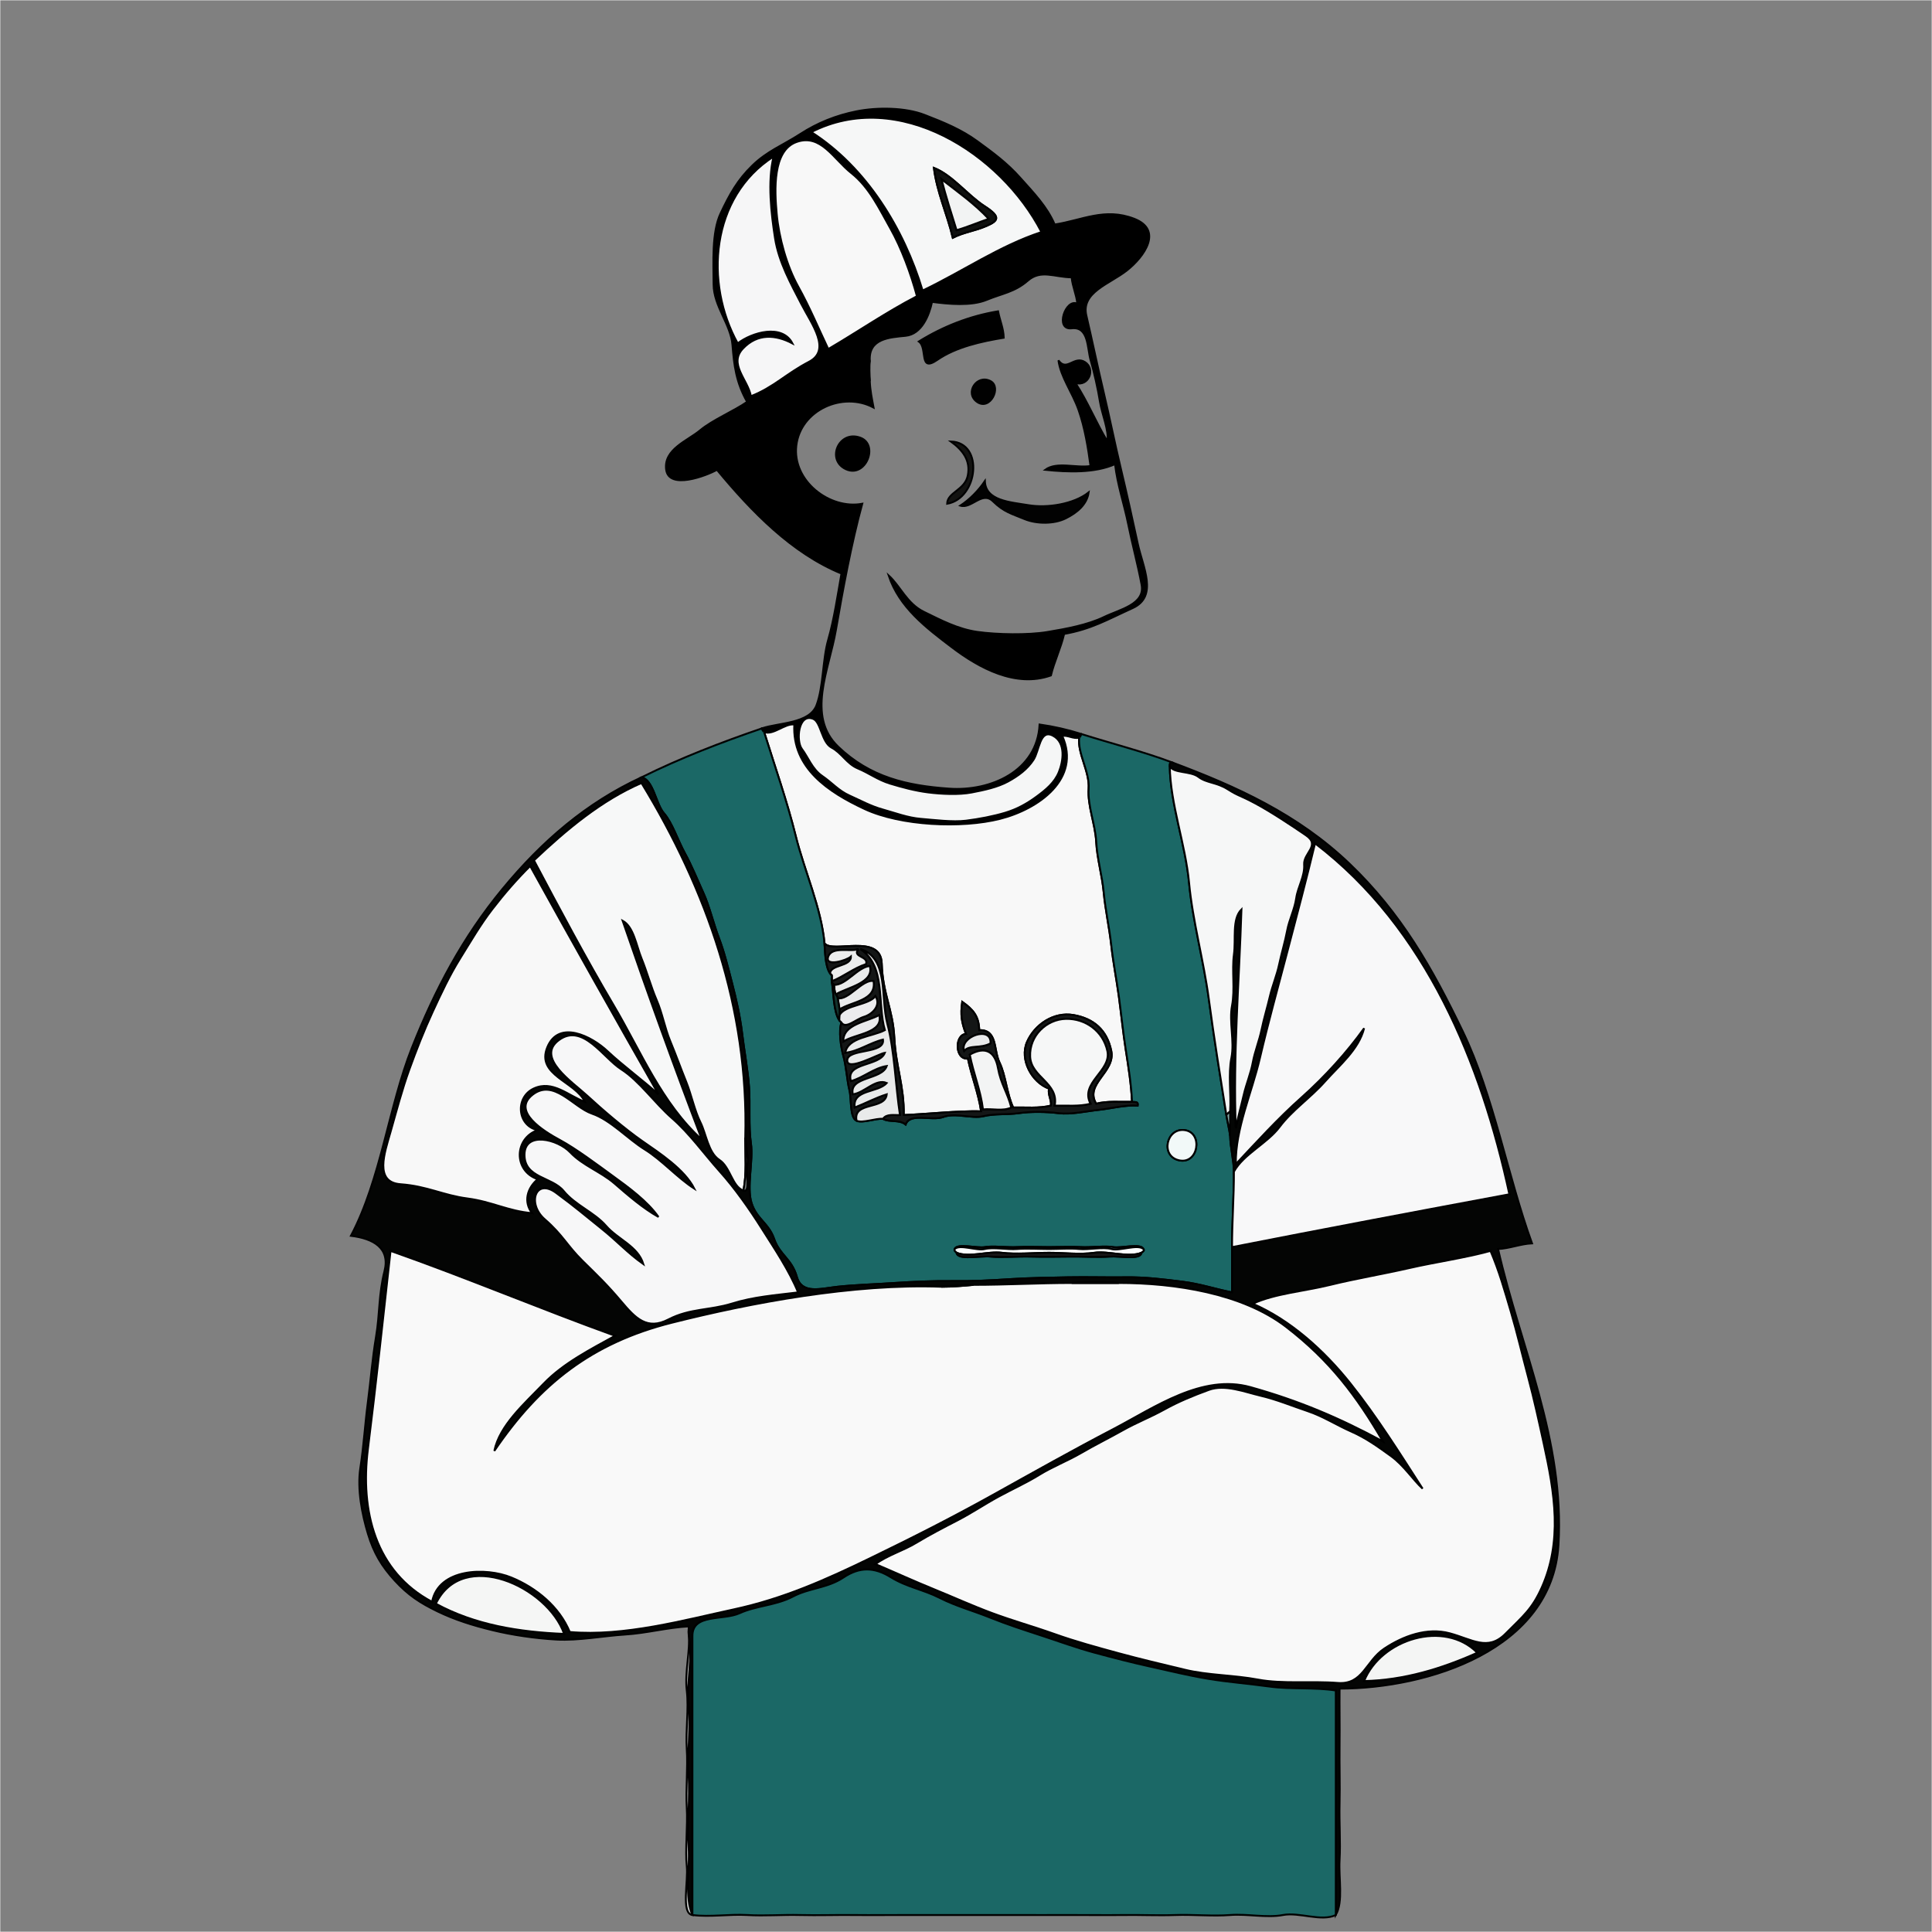 <svg width="1024" height="1024" viewBox="0 0 1024 1024" fill="none" xmlns="http://www.w3.org/2000/svg">
<rect x="0" y="0" width="1024" height="1024" fill="#808080" stroke="none"/>
<g clip-path="url(#clip0_2052_2772)">
<path d="M0 1024H1024V0H0V1024ZM461 191C460.68 194.55 460.86 198.43 461 202C461.19 206.93 462.11 211.25 463 216C446.78 207.3 424.34 217.27 422.07 236.07C419.8 254.88 439.8 270.24 457 267C451.3 287.74 446.62 313.07 443.02 334.02C439.43 354.98 427.25 379.47 444.25 395.75C461.24 412.03 480.7 416.42 503 418C525.3 419.58 549.75 408.55 551 384C558.47 385.06 565.83 386.73 573 389C588.94 394.04 605.65 398.26 621 404C655.2 416.78 687.82 431.51 715.25 457.75C742.68 484 759.02 512.88 775.32 546.68C791.63 580.48 799.11 623.54 812 659C805.83 659.29 800.2 661.7 794 662C805.89 714.11 829.4 763.53 826 819C822.61 874.47 756.8 894.96 710 895C709.9 905.03 710.13 914.96 710 925C709.87 935.04 710.25 946.04 710 956C709.75 965.96 710.54 976.28 710 986C709.46 995.72 712.05 1007.84 708 1015C700.4 1018.68 688.6 1013.35 680 1015C671.4 1016.65 661.11 1014.28 652 1015C642.89 1015.72 632.32 1014.67 623 1015C613.68 1015.33 604.41 1014.86 595 1015C585.59 1015.14 575.44 1014.94 566 1015C556.56 1015.06 547.43 1014.98 538 1015C528.57 1015.02 519.47 1015.01 510 1015C500.53 1014.99 490.49 1015.04 481 1015C471.51 1014.96 462.49 1015.11 453 1015C443.51 1014.89 433.49 1015.24 424 1015C414.51 1014.76 405.46 1015.56 396 1015C386.54 1014.44 376.41 1016.2 367 1015C360.84 1014.21 364.9 997.14 364 989C363.1 980.86 364.58 967.28 364 958C363.42 948.72 364.65 936.72 364 927C363.35 917.28 365.15 905.75 364 896C362.85 886.25 365.98 874.72 365 866C364.74 864.72 365.2 863.29 365 862C353.63 862.62 342.7 865.62 331.33 866.33C319.96 867.04 306.45 869.65 295 869C283.55 868.35 271.45 866.58 260.98 864.02C250.5 861.47 241.19 858.55 231.92 854.08C222.66 849.6 216.28 845.41 209.25 837.75C202.22 830.09 198.06 823.01 195.02 812.98C191.99 802.94 189.22 789.44 191 778C192.78 766.56 193.46 754.72 195 743C196.54 731.28 197.33 720.26 199.33 708.33C201.33 696.4 200.68 686.04 203.78 673.78C206.88 661.52 198.01 656.47 186 655C201.92 624.91 206.02 586.33 218.32 555.32C230.62 524.32 245.2 496.79 266.25 471.25C287.3 445.71 310.87 425.46 340 412C360.79 401.72 381.97 393.54 404 386C412.59 383.06 429.04 383.6 432.78 373.78C436.52 363.96 435.92 349.66 439 339C442.08 328.33 444.02 315.18 446 304C419.7 293.25 398.32 271.11 380 249C374.32 252.17 354.53 259.73 353.08 248.92C351.63 238.12 364.52 233.57 371.08 228.08C377.64 222.59 388.93 217.91 396 213C390.1 202.58 389.08 193.52 388.22 182.78C387.36 172.04 378.26 162.22 378.22 150.78C378.18 139.33 377.17 123.07 381.98 112.98C386.78 102.88 390.83 95.46 398.75 87.75C406.67 80.04 414.92 77 424.08 71.08C433.24 65.15 443.09 61.17 454 59C464.92 56.83 479.77 56.93 490.07 60.93C500.37 64.92 509.55 68.68 518.08 74.92C526.61 81.16 533.74 86.38 540.75 94.25C547.77 102.12 554.99 109.53 559 119C573.59 116.77 585.53 109.94 601.07 115.93C616.61 121.91 606.45 136.08 597.3 143.3C588.16 150.53 572.89 154.87 575.78 167.22C578.67 179.57 581.95 195.27 584.98 208.02C588 220.78 590.93 235.24 593.98 248.02C597.02 260.81 600.3 275.44 602.99 288.01C605.68 300.58 613.99 316.08 600.3 322.3C586.62 328.52 578.47 333.41 564 336C562.29 343.47 558.81 350.49 557 358C538.31 364.62 518.89 353.96 504.75 343.25C490.62 332.54 476.6 321.86 471 305C477.32 310.8 480.66 319.9 489.7 324.3C498.74 328.71 507.67 333.46 518.07 334.93C528.48 336.4 544.85 336.68 555 335C565.16 333.32 576.49 331.22 585.07 327.07C593.65 322.93 607.01 320.33 605.07 309.93C603.14 299.53 600.13 288.52 598.01 277.99C595.89 267.46 592.22 256.84 591 246C580.3 250.78 565.85 250.25 554 249C560.16 244.5 570.3 248.21 578 247C576.7 237.3 575 226.78 571.68 217.32C568.36 207.86 562.21 199.91 561 191C565.38 197.25 569.35 188.26 575.07 191.93C580.79 195.6 577.09 205.02 570 203C576.51 212.9 580.86 223.9 587 234C587.78 227.85 584.12 219.78 583.02 212.98C581.93 206.17 579.93 197.29 578.07 190.93C576.22 184.57 577.12 172.94 567.99 174.01C558.86 175.08 564.85 157.87 571 161C570.59 156.19 568.42 151.84 568 147C558.76 146.89 551.7 142.69 544.75 148.75C537.81 154.81 531.07 155.56 522.93 158.93C514.79 162.3 502.66 161.15 494 160C492.49 167.11 488.53 177.13 479.98 177.98C471.43 178.82 460.43 179.4 461 191ZM529 165C529.88 169.68 531.89 174.09 532 179C520.17 180.96 506.71 183.86 496.75 190.75C486.8 197.65 491.84 184.4 487 181C499.93 172.99 514.06 167.47 529 165ZM525 202C531.01 205.16 524.82 217.79 517.93 213.07C511.03 208.35 517.73 198.18 525 202ZM456 232C465.94 235.67 458.87 253.57 448.33 248.67C437.79 243.77 444.56 227.78 456 232ZM502 267C502.12 260.85 511.45 259.83 512.97 251.97C514.5 244.12 510.4 238.65 504 234C521.7 234.6 518.4 264.2 502 267ZM522 255C522.39 265.47 535.34 266.14 545.22 267.78C555.1 269.42 569.11 267.25 577 261C576.08 267.45 570.8 271.79 564.77 274.77C558.74 277.75 549.51 277.81 542.93 275.07C536.35 272.33 532.07 271.38 526.3 265.7C520.53 260.01 514.97 269.85 509 268C514.03 264.7 518.67 259.95 522 255Z" stroke="#FCFCFC" stroke-width="0.3"/>
<path d="M404 386C402.99 385.51 405.21 388.66 405 388C409.94 389.83 416.01 383.27 421 384C419.8 407.09 439.1 419.85 458.23 428.77C477.35 437.69 509.58 439.16 530.01 434.01C550.44 428.85 573.19 412.75 563 390C566.18 389.59 568.72 391.69 572 391C571.93 391.65 573.59 388.68 573 389C565.83 386.73 558.47 385.06 551 384C549.75 408.55 525.3 419.58 503 418C480.7 416.42 461.24 412.03 444.25 395.75C427.25 379.47 439.43 354.98 443.02 334.02C446.62 313.07 451.3 287.74 457 267C439.8 270.24 419.8 254.88 422.07 236.07C424.34 217.27 446.78 207.3 463 216C462.11 211.25 461.19 206.93 461 202C460.47 198.27 460.23 194.73 461 191C460.43 179.4 471.43 178.82 479.98 177.98C488.53 177.13 492.49 167.11 494 160C502.66 161.15 514.79 162.3 522.93 158.93C531.07 155.56 537.81 154.81 544.75 148.75C551.7 142.69 558.76 146.89 568 147C568.42 151.84 570.59 156.19 571 161C564.85 157.87 558.86 175.08 567.99 174.01C577.12 172.94 576.22 184.57 578.07 190.93C579.93 197.29 581.93 206.17 583.02 212.98C584.12 219.78 587.78 227.85 587 234C580.86 223.9 576.51 212.9 570 203C577.09 205.02 580.79 195.6 575.07 191.93C569.35 188.26 565.38 197.25 561 191C562.21 199.91 568.36 207.86 571.68 217.32C575 226.78 576.7 237.3 578 247C570.3 248.21 560.16 244.5 554 249C565.85 250.25 580.3 250.78 591 246C592.22 256.84 595.89 267.46 598.01 277.99C600.13 288.52 603.14 299.53 605.07 309.93C607.01 320.33 593.65 322.93 585.07 327.07C576.49 331.22 565.16 333.32 555 335C544.85 336.68 528.48 336.4 518.07 334.93C507.67 333.46 498.74 328.71 489.7 324.3C480.66 319.9 477.32 310.8 471 305C476.6 321.86 490.62 332.54 504.75 343.25C518.89 353.96 538.31 364.62 557 358C558.81 350.49 562.29 343.47 564 336C578.47 333.41 586.62 328.52 600.3 322.3C613.99 316.08 605.68 300.58 602.99 288.01C600.3 275.44 597.02 260.81 593.98 248.02C590.93 235.24 588 220.78 584.98 208.02C581.95 195.27 578.67 179.57 575.78 167.22C572.89 154.87 588.16 150.53 597.3 143.3C606.45 136.08 616.61 121.91 601.07 115.93C585.53 109.94 573.59 116.77 559 119C554.99 109.53 547.77 102.12 540.75 94.25C533.74 86.38 526.61 81.16 518.08 74.92C509.55 68.68 500.37 64.92 490.07 60.93C479.77 56.93 464.92 56.83 454 59C443.09 61.17 433.24 65.15 424.08 71.08C414.92 77 406.67 80.04 398.75 87.75C390.83 95.46 386.78 102.88 381.98 112.98C377.17 123.07 378.18 139.33 378.22 150.78C378.26 162.22 387.36 172.04 388.22 182.78C389.08 193.52 390.1 202.58 396 213C388.93 217.91 377.64 222.59 371.08 228.08C364.52 233.57 351.63 238.12 353.08 248.92C354.53 259.73 374.32 252.17 380 249C398.32 271.11 419.7 293.25 446 304C444.02 315.18 442.08 328.33 439 339C435.92 349.66 436.52 363.96 432.78 373.78C429.04 383.6 412.59 383.06 404 386ZM552 123C529.85 130.24 509.95 144.04 489 154C479.1 121.22 459.28 88.77 430 70C476 46.52 530.48 81.26 552 123ZM486 157C469.94 165.33 454.72 175.78 439 185C433.63 173.67 429.23 163.04 423.08 151.92C416.92 140.81 412.81 125.88 411.67 113.33C410.53 100.78 409.4 79.73 422.23 75.23C435.06 70.73 441.73 84.23 451.25 91.75C460.77 99.28 466.06 110.7 471.92 121.08C477.79 131.45 482.88 145.36 486 157ZM410 83C406.75 96.4 408.8 113.43 410.78 126.22C412.76 139.01 419.33 150.64 424.77 161.23C430.21 171.82 440.82 185.52 428.77 191.77C416.72 198.03 410.1 205.27 398 210C396.37 201.2 386.06 192.92 393.75 184.75C401.45 176.59 411.03 177.27 420 182C414.58 171.52 398.51 176.16 391 182C373.27 149.99 376.62 104.38 410 83ZM431 381C435.13 382.63 435.44 393.47 440.75 396.25C446.07 399.02 448.84 404.88 454.7 407.3C460.56 409.72 465.3 413.36 471.69 415.31C478.09 417.26 485.06 419.13 492 420C498.94 420.87 508.29 421.33 515.02 420.02C521.76 418.72 528.62 417.27 534.23 414.23C539.83 411.19 544.55 407.63 547.75 402.75C550.96 397.88 551.04 386.25 558.07 389.93C565.11 393.6 563.49 403.64 561.22 409.22C558.96 414.81 554.29 418.65 549.3 422.3C544.32 425.95 539.11 428.88 532.78 430.78C526.44 432.68 519.01 434.1 511.98 434.98C504.94 435.85 494.92 434.57 488 434C481.08 433.43 474.35 430.85 467.93 429.07C461.5 427.3 456.23 424.34 450.31 421.7C444.38 419.05 441 414.83 435.75 411.25C430.5 407.66 428.23 401.19 425.03 396.97C421.82 392.76 423.04 377.86 431 381Z" stroke="black" stroke-width="0.3"/>
<path d="M552 123.001C530.48 81.261 476 46.521 430 70.001C459.28 88.771 479.1 121.221 489 154.001C509.95 144.041 529.85 130.241 552 123.001ZM505 126.001C502.07 113.571 496.57 101.821 495 89.001C504.71 92.781 512.96 103.581 521.75 109.251C530.55 114.921 529.32 116.971 522.78 119.781C516.23 122.581 511.24 122.911 505 126.001Z" stroke="#F6F7F7" stroke-width="0.3"/>
<path d="M486 157C482.88 145.36 477.79 131.45 471.92 121.08C466.06 110.7 460.77 99.28 451.25 91.75C441.73 84.23 435.06 70.73 422.23 75.23C409.4 79.73 410.53 100.78 411.67 113.33C412.81 125.88 416.92 140.81 423.08 151.92C429.23 163.04 433.63 173.67 439 185C454.72 175.78 469.94 165.33 486 157Z" stroke="#F8F8F8" stroke-width="0.3"/>
<path d="M410 83C376.62 104.38 373.27 149.99 391 182C398.51 176.16 414.58 171.52 420 182C411.03 177.27 401.45 176.59 393.75 184.75C386.06 192.92 396.37 201.2 398 210C410.1 205.27 416.72 198.03 428.77 191.77C440.82 185.52 430.21 171.82 424.77 161.23C419.33 150.64 412.76 139.01 410.78 126.22C408.8 113.43 406.75 96.4 410 83Z" stroke="#F6F6F7" stroke-width="0.3"/>
<path d="M505 126C511.24 122.91 516.23 122.58 522.78 119.78C529.32 116.97 530.55 114.92 521.75 109.25C512.96 103.58 504.71 92.78 495 89C496.57 101.82 502.07 113.57 505 126ZM524 116C518.29 117.96 512.79 120.34 507 122C504.23 113.02 501.32 104.13 499 95C507.56 101.64 516.61 108.06 524 116Z" stroke="#0F100F" stroke-width="0.3"/>
<path d="M524 116C516.61 108.06 507.56 101.64 499 95C501.32 104.13 504.23 113.02 507 122C512.79 120.34 518.29 117.96 524 116Z" stroke="#F2F3F3" stroke-width="0.3"/>
<path d="M529 165C514.06 167.47 499.93 172.99 487 181C491.84 184.4 486.8 197.65 496.75 190.75C506.71 183.86 520.17 180.96 532 179C531.89 174.09 529.88 169.68 529 165Z" stroke="black" stroke-width="0.3"/>
<path d="M461 202C460.86 198.43 460.68 194.55 461 191C460.23 194.73 460.47 198.27 461 202Z" stroke="#8A8A8A" stroke-width="0.3"/>
<path d="M525 202.001C517.73 198.181 511.03 208.351 517.93 213.071C524.82 217.791 531.01 205.161 525 202.001Z" stroke="#010101" stroke-width="0.3"/>
<path d="M456 232.001C444.56 227.781 437.79 243.771 448.33 248.671C458.87 253.571 465.94 235.671 456 232.001Z" stroke="black" stroke-width="0.3"/>
<path d="M502 267C518.4 264.2 521.7 234.6 504 234C510.4 238.65 514.5 244.12 512.97 251.97C511.45 259.83 502.12 260.85 502 267Z" stroke="#131311" stroke-width="0.3"/>
<path d="M522 255C518.67 259.95 514.03 264.7 509 268C514.97 269.85 520.53 260.01 526.3 265.7C532.07 271.38 536.35 272.33 542.93 275.07C549.51 277.81 558.74 277.75 564.77 274.77C570.8 271.79 576.08 267.45 577 261C569.11 267.25 555.1 269.42 545.22 267.78C535.34 266.14 522.39 265.47 522 255Z" stroke="#020202" stroke-width="0.3"/>
<path d="M431 380.999C423.04 377.859 421.82 392.759 425.03 396.969C428.23 401.189 430.5 407.659 435.75 411.249C441 414.829 444.38 419.05 450.31 421.7C456.23 424.34 461.5 427.3 467.93 429.07C474.35 430.85 481.08 433.429 488 433.999C494.92 434.569 504.94 435.85 511.98 434.98C519.01 434.1 526.44 432.679 532.78 430.779C539.11 428.879 544.32 425.949 549.3 422.299C554.29 418.649 558.96 414.809 561.22 409.219C563.49 403.639 565.11 393.599 558.07 389.929C551.04 386.249 550.96 397.879 547.75 402.749C544.55 407.629 539.83 411.19 534.23 414.23C528.62 417.27 521.76 418.719 515.02 420.019C508.29 421.329 498.94 420.869 492 419.999C485.06 419.129 478.09 417.259 471.69 415.309C465.3 413.359 460.56 409.719 454.7 407.299C448.84 404.879 446.07 399.019 440.75 396.249C435.44 393.469 435.13 382.629 431 380.999Z" stroke="#F5F6F6" stroke-width="0.3"/>
<path d="M405 388C410.64 406.09 417.22 424.84 421.78 443.22C426.34 461.6 435.29 481.2 437 500C441.21 505.55 466.83 494.46 467.33 510.67C467.83 526.88 473.25 534.98 474 550C474.75 565.02 479.29 575.98 479 591C492.68 590.44 506.11 588.78 520 589C518.63 579.43 514.95 570.46 513 561C506.15 561.95 505.78 548.47 512 548C509.71 542 509 537.94 510 531C515.69 535.05 518.85 538.55 519 546C528.82 545.75 526.45 556.32 529.78 563.22C533.1 570.13 533.63 579.93 537 587C543.72 586.84 550.63 587.6 557 586C557.41 582.82 555.31 580.28 556 577C546.78 573.59 540.35 561.54 544.33 552.33C548.31 543.11 558.46 536.15 569 538C579.54 539.85 586.69 545.8 588.99 557.01C591.3 568.22 574.61 574.46 581 585C587.01 583.46 593.63 584.12 600 584C599.56 574.6 598.11 565.51 596.67 556.33C595.23 547.15 594.26 537.21 593 528C591.74 518.79 590.02 510.22 589 501C587.98 491.78 585.86 482.19 585 473C584.14 463.81 581.48 455.13 581 446C580.52 436.87 576.38 427.11 577 418C577.62 408.89 571.06 399.45 572 391C568.72 391.69 566.18 389.59 563 390C573.19 412.75 550.44 428.85 530.01 434.01C509.58 439.16 477.35 437.69 458.23 428.77C439.1 419.85 419.8 407.09 421 384C416.01 383.27 409.94 389.83 405 388Z" stroke="#F8F8F8" stroke-width="0.3"/>
<path d="M340 411.999C346.32 413.329 347.6 426.179 351.92 431.079C356.24 435.979 359.4 445.689 362.92 452.079C366.45 458.459 369.51 466.059 372.77 473.229C376.03 480.399 378.04 489.299 380.98 497.019C383.91 504.749 385.8 512.629 387.98 521.019C390.16 529.419 392.25 538.589 393.33 547.669C394.41 556.749 396.29 566.589 396.99 576.009C397.7 585.429 396.66 596.699 398 605.999C399.34 615.299 395.61 629.139 398.33 637.669C401.05 646.199 407.39 648.219 410.31 656.699C413.22 665.169 419.62 667.209 422.31 676.689C424.99 686.179 434.81 682.989 444 681.999C453.19 681.009 464.29 680.679 474.02 680.019C483.75 679.369 494.89 678.869 505 678.999C515.11 679.129 525 678.659 535 677.999C545 677.339 555.86 677.189 566 676.999C576.14 676.809 586.97 677.139 597 676.999C607.03 676.859 617.16 678.139 626.67 679.329C636.18 680.519 643.82 683.179 653 684.999C653 676.999 653 668.999 653 660.999C653 647.759 654.04 633.789 654 620.999C653.98 615.329 652.13 608.259 652 601.999C651.62 598.889 650.56 594.519 650 590.999C646.74 570.519 643.41 549.859 640.67 529.329C637.93 508.799 632.14 488.289 630.22 467.779C628.3 447.269 620.31 426.389 620 405.999C619.98 404.999 619.95 404.369 621 403.999C605.65 398.259 588.94 394.039 573 388.999C573.59 388.679 571.93 391.649 572 390.999C571.06 399.449 577.62 408.889 577 417.999C576.38 427.109 580.52 436.869 581 445.999C581.48 455.129 584.14 463.809 585 472.999C585.86 482.189 587.98 491.779 589 500.999C590.02 510.219 591.74 518.789 593 527.999C594.26 537.209 595.23 547.149 596.67 556.329C598.11 565.509 599.56 574.599 600 583.999C601.37 584.289 603.47 583.599 603 585.999C596.02 585.579 588.74 587.579 582.26 588.259C575.78 588.939 567.66 590.829 561 589.999C554.34 589.169 546.43 589.079 539.99 589.989C533.56 590.909 527.42 590.119 521.25 591.589C515.08 593.059 506.29 589.659 500 591.999C493.71 594.329 482.39 589.519 480 595.999C476.66 593.229 471.33 594.979 468 592.999C464.14 592.629 457.22 595.459 454 593.999C450.29 592.319 451.38 582.229 450.22 577.779C449.06 573.329 448.46 564.759 447.07 559.929C445.69 555.099 444.41 546.259 446 541.999C445.86 541.649 445.19 541.269 445 540.999C441.83 536.499 441.86 526.699 441 520.999C440.69 518.929 440.68 518.699 441 516.999C440.96 516.649 440.18 516.269 440 515.999C437.22 511.919 437.36 503.949 437 499.999C435.29 481.199 426.34 461.599 421.78 443.219C417.22 424.839 410.64 406.089 405 387.999C405.21 388.659 402.99 385.509 404 385.999C381.97 393.539 360.79 401.719 340 411.999ZM628 598.999C637.72 600.409 635.21 617.179 625 614.999C614.79 612.819 618.23 597.589 628 598.999ZM606 661.999C607.01 662.959 605.05 663.699 605 663.999C604.34 667.979 593.73 665.559 588 665.999C582.27 666.439 573.23 665.899 567 665.999C560.77 666.099 552.23 666.159 546 665.999C539.77 665.839 530.7 666.539 525 665.999C519.3 665.459 507.69 668.119 507 663.999C506.92 663.519 505.55 663.129 506 661.999C507.28 658.749 518.08 661.779 522 660.999C525.92 660.219 534.24 661.289 539 660.999C543.76 660.709 551.01 660.999 556 660.999C560.99 660.999 568.23 660.709 573 660.999C577.77 661.289 586.05 660.219 590 660.999C593.95 661.779 604.72 658.749 606 661.999Z" stroke="#1B6866" stroke-width="0.3"/>
<path d="M620 406C621.85 410.01 630.92 408.48 635.22 411.78C639.52 415.07 644.84 414.58 650.7 418.31C656.55 422.03 657 421.37 665.23 425.77C673.46 430.17 684.44 437.44 692.23 442.77C700.02 448.1 690.8 452.11 691.22 458.22C691.64 464.34 687.86 470.13 687.02 476.02C686.19 481.92 683.32 487.34 682.22 493.22C681.12 499.1 679.24 505.16 678.01 511.01C676.78 516.86 674.44 522.25 673.07 528.07C671.71 533.9 669.89 539.78 668.67 545.67C667.45 551.57 665.13 557.08 664.02 563.02C662.92 568.97 660.59 574.35 659.22 580.22C657.86 586.09 656.16 592.07 655 598C653.49 560.11 656.78 520.38 658 482C652.86 487.23 655.14 497.59 654 506C652.87 514.41 654.64 524.41 653 533C651.36 541.6 654.41 551.9 652.67 560.67C650.93 569.44 652.58 579.86 652 589C652 593.33 651.91 597.67 652 602C652.13 608.26 653.98 615.33 654 621C659.16 611.64 671.6 606.11 678.25 597.25C684.9 588.39 694.69 581.77 702.25 573.25C709.8 564.73 720.17 556.33 723 545C714.05 557.55 702.18 570.7 689.75 581.75C677.33 592.8 665.99 605.33 655 617C654.75 598.23 663.39 579.59 667.78 560.78C672.17 541.97 677.4 523.13 682.33 504.33C687.26 485.52 692.44 466.02 697 447C756.15 492.11 785.02 563.79 800 633C750.96 642.13 701.95 651.39 653 661C653 669 653 677 653 685C643.82 683.18 636.18 680.52 626.67 679.33C617.16 678.14 607.03 676.86 597 677C586.97 677.14 576.14 676.81 566 677C555.86 677.19 545 677.34 535 678C525 678.66 515.11 679.13 505 679C494.89 678.87 483.75 679.37 474.02 680.02C464.29 680.68 453.19 681.01 444 682C434.81 682.99 424.99 686.18 422.31 676.69C419.62 667.21 413.22 665.17 410.31 656.7C407.39 648.22 401.05 646.2 398.33 637.67C395.61 629.14 399.34 615.3 398 606C396.66 596.7 397.7 585.43 396.99 576.01C396.29 566.59 394.41 556.75 393.33 547.67C392.25 538.59 390.16 529.42 387.98 521.02C385.8 512.63 383.91 504.75 380.98 497.02C378.04 489.3 376.03 480.4 372.77 473.23C369.51 466.06 366.45 458.46 362.92 452.08C359.4 445.69 356.24 435.98 351.92 431.08C347.6 426.18 346.32 413.33 340 412C310.87 425.46 287.3 445.71 266.25 471.25C245.2 496.79 230.62 524.32 218.32 555.32C206.02 586.33 201.92 624.91 186 655C198.01 656.47 206.88 661.52 203.78 673.78C200.68 686.04 201.33 696.4 199.33 708.33C197.33 720.26 196.54 731.28 195 743C193.46 754.72 192.78 766.56 191 778C189.22 789.44 191.99 802.94 195.02 812.98C198.06 823.01 202.22 830.09 209.25 837.75C216.28 845.41 222.66 849.6 231.92 854.08C241.19 858.55 250.5 861.47 260.98 864.02C271.45 866.58 283.55 868.35 295 869C306.45 869.65 319.96 867.04 331.33 866.33C342.7 865.62 353.63 862.62 365 862C365.2 863.29 364.74 864.72 365 866C367.47 877.91 363.83 890.79 365 903C366.17 915.21 364.27 928.71 365 941C365.73 953.29 364.22 966.88 365 979C365.78 991.12 362.76 1005.45 367 1015C367 1002.71 367 990.28 367 978C367 965.72 367 953.23 367 941C367 928.77 366.99 916.11 367 904C367.01 891.89 366.99 878.84 367 867C367.01 855.16 383.32 859 392.02 855.02C400.73 851.05 411.48 850.86 420.22 846.22C428.97 841.59 438.46 841.83 447.08 836.08C455.7 830.32 463.46 830.6 472.08 835.92C480.69 841.24 489.33 842.48 498.08 846.92C506.82 851.37 515.63 853.67 524.68 857.32C533.73 860.97 542.69 863.85 552.07 866.93C561.46 870 570.34 873.29 580.07 875.93C589.8 878.56 599.54 881.09 609.67 883.33C619.8 885.56 629.65 888.02 640.22 889.78C650.79 891.54 662.17 892.42 673.07 893.93C683.97 895.43 697.04 894.23 708 896C708 935.66 708 975.34 708 1015C712.05 1007.84 709.46 995.72 710 986C710.54 976.28 709.75 965.96 710 956C710.25 946.04 709.87 935.04 710 925C710.13 914.96 709.9 905.03 710 895C756.8 894.96 822.61 874.47 826 819C829.4 763.53 805.89 714.11 794 662C800.2 661.7 805.83 659.29 812 659C799.11 623.54 791.63 580.48 775.32 546.68C759.02 512.88 742.68 484 715.25 457.75C687.82 431.51 655.2 416.78 621 404C619.95 404.37 619.98 405 620 406ZM395 603C395.33 606.46 396.79 614.12 396 618C395.21 621.88 397.87 632.36 394 631C388.04 628.91 387.12 618.57 381.25 614.75C375.37 610.93 374.3 600.91 371.22 594.78C368.14 588.64 366.42 580.08 363.68 573.32C360.94 566.57 358.1 558.68 355.23 551.77C352.36 544.86 351.01 536.88 348.02 529.98C345.04 523.07 342.83 514.84 340.02 507.98C337.22 501.11 335.88 491.17 330 488C343.37 526.86 357.34 565.55 372 604C350.66 584.61 339.83 557.46 325.23 532.77C310.63 508.08 296.41 481.38 283 456C300.32 439.61 318.76 424.21 340 415C374.47 471.47 396.89 534.79 395 603ZM281 459C303.42 499.52 326.09 539.78 349 580C340.55 572.37 330.24 564.9 321.92 557.08C313.6 549.26 296.13 540.3 290.08 555.08C284.03 569.85 304.88 573.17 310 584C301.02 580.65 292.89 572.33 282.93 576.93C272.96 581.52 274.02 596.67 285 599C272.53 603.29 272.08 620.64 285 625C279.39 629.67 277.39 636.97 282 643C269.2 641.88 260.73 636.92 247.78 635.22C234.82 633.53 226.46 628.7 212.33 627.67C198.19 626.64 203.83 611.05 206.98 599.98C210.12 588.9 213.11 577.47 216.93 566.93C220.74 556.38 224.74 546.2 229.31 536.31C233.87 526.41 238.3 516.95 243.92 507.92C249.54 498.89 254.56 490.17 260.92 481.92C267.28 473.66 273.75 466.23 281 459ZM423 685C410.95 686.5 399.53 687.3 387.93 690.93C376.33 694.55 365.71 693.43 354.32 699.32C342.93 705.22 336.79 698.69 329.25 689.75C321.7 680.81 317.04 676.42 308.75 668.25C300.47 660.08 298.32 654.56 288.75 646.25C279.18 637.94 283.83 624.17 294.75 632.25C305.68 640.32 308.99 643.37 318.25 650.75C327.5 658.14 332.44 663.94 341 670C338.11 660.48 327.61 657.03 321.25 649.75C314.9 642.46 305 638.87 298.75 631.25C292.5 623.63 277.93 624.51 278 612C278.07 599.48 295.54 603.73 302.23 610.77C308.92 617.81 318.42 621 325.7 627.3C332.97 633.61 340.99 640.54 349 645C343.22 636.69 333 629.23 324.75 623.25C316.51 617.26 305.25 608.8 296.77 604.23C288.29 599.66 271.02 589.07 282.25 580.25C293.48 571.43 303.8 586.86 313.75 590.25C323.69 593.65 332.66 603.62 341.75 609.25C350.85 614.88 359.06 624.28 368 630C362.83 619.74 349.59 611.18 340.3 604.7C331.01 598.22 319.14 588.03 311.25 580.75C303.37 573.47 283.69 560.49 296.25 551.25C308.81 542.01 319.69 560.67 329.25 566.75C338.8 572.83 347.08 584.76 356.25 592.75C365.42 600.74 373.07 611.5 381.3 620.7C389.53 629.89 397.12 640.7 403.77 651.23C410.42 661.76 418.26 673.37 423 685ZM499 682C504.04 681.51 510.27 681 516 681C533.61 681 550.5 680 568 680C575.87 679.24 585.2 679.25 593 680C622.68 680 658.49 685.45 681.7 703.31C704.9 721.16 719.08 740.08 733 764C709.85 751.46 688.34 742.37 662.78 735.22C637.21 728.07 612.28 745.82 590.31 757.31C568.33 768.79 548.22 780.11 526.3 792.3C504.38 804.49 484.04 814.79 460.98 825.98C437.91 837.16 415.26 847.33 388.99 852.99C362.73 858.66 330.89 867.5 302 865C296.49 851.62 284.23 841.5 270.92 836.08C257.62 830.65 232.49 831.14 229 849C198.95 833.03 190.89 800.93 195 768C199.11 735.07 203.31 696.56 207 663C246.93 677.03 286.1 693.59 326 708C313.3 715.03 298.71 722.39 288.25 733.25C277.79 744.11 264.82 755.42 262 769C286.04 733.57 313.69 711.76 356.07 701.07C398.46 690.38 452.48 680.29 499 682ZM790 663C794.63 673.88 797.41 683.81 800.78 695.22C804.15 706.63 806.84 718.28 809.98 730.02C813.12 741.77 815.66 753.43 818.33 765.67C821 777.92 823.61 790.82 824 804C824.39 817.18 822.42 829.55 817.23 841.23C812.04 852.9 807.31 856.47 797.92 865.92C788.53 875.36 780.31 868.88 768.33 865.67C756.35 862.47 743.74 867.13 733.75 873.75C723.77 880.38 722.46 893.08 709 892C695.54 890.92 679.63 892.64 666.78 890.22C653.93 887.8 640.22 887.96 628 885C615.77 882.05 604.47 879.41 592.78 876.22C581.09 873.03 570.04 870.03 558.93 866.07C547.82 862.12 536.8 859.04 525.98 855.02C515.15 851.01 505.3 846.5 494.78 842.22C484.25 837.95 474.4 833.41 464 829C470.53 824.23 478.65 821.96 485.7 817.69C492.74 813.43 500.34 809.5 507.7 805.7C515.05 801.89 521.97 797.21 529.25 793.25C536.52 789.28 543.64 786.14 550.75 781.75C557.85 777.36 565.8 774.32 573.08 770.08C580.36 765.83 587.67 762.25 595.08 758.08C602.49 753.91 609.41 751.31 617.08 747.08C624.74 742.85 632.14 739.81 640.68 736.68C649.21 733.55 659.66 737.76 668.22 739.78C676.79 741.8 684.87 745.18 693.07 747.93C701.28 750.67 708.38 755.32 716.23 758.77C724.08 762.22 730.36 766.78 737.25 771.75C744.13 776.73 749.01 784.46 754 789C742.12 770.59 729.74 750.78 715.75 733.25C701.76 715.71 683.95 699.64 664 691C675.55 685.63 691.28 684.4 705.02 681.02C718.77 677.64 733.1 675.28 747.07 672.07C761.05 668.87 776.12 666.81 790 663ZM299 866C275.24 865.05 251.65 861.26 231 850C245.33 820.26 290.23 840.96 299 866ZM783 876C764.14 884.43 744.21 890.53 723 891C731.93 868.77 765.5 858.29 783 876Z" stroke="#040504" stroke-width="0.3"/>
<path d="M650 591C650.13 590.54 651.87 589.38 652 589C652.58 579.86 650.93 569.44 652.67 560.67C654.41 551.9 651.36 541.6 653 533C654.64 524.41 652.87 514.41 654 506C655.14 497.59 652.86 487.23 658 482C656.78 520.38 653.49 560.11 655 598C656.16 592.07 657.86 586.09 659.22 580.22C660.59 574.35 662.92 568.97 664.02 563.02C665.13 557.08 667.45 551.57 668.67 545.67C669.89 539.78 671.71 533.9 673.07 528.07C674.44 522.25 676.78 516.86 678.01 511.01C679.24 505.16 681.12 499.1 682.22 493.22C683.32 487.34 686.19 481.92 687.02 476.02C687.86 470.13 691.64 464.34 691.22 458.22C690.8 452.11 700.02 448.1 692.23 442.77C684.44 437.44 673.46 430.17 665.23 425.77C657 421.37 656.55 422.03 650.7 418.31C644.84 414.58 639.52 415.07 635.22 411.78C630.92 408.48 621.85 410.01 620 406C620.31 426.39 628.3 447.27 630.22 467.78C632.14 488.29 637.93 508.8 640.67 529.33C643.41 549.86 646.74 570.52 650 591Z" stroke="#F6F7F7" stroke-width="0.3"/>
<path d="M394 631C395.82 622.58 395 612.18 395 603C396.89 534.79 374.47 471.47 340 415C318.76 424.21 300.32 439.61 283 456C296.41 481.38 310.63 508.08 325.23 532.77C339.83 557.46 350.66 584.61 372 604C357.34 565.55 343.37 526.86 330 488C335.88 491.17 337.22 501.11 340.02 507.98C342.83 514.84 345.04 523.07 348.02 529.98C351.01 536.88 352.36 544.86 355.23 551.77C358.1 558.68 360.94 566.57 363.68 573.32C366.42 580.08 368.14 588.64 371.22 594.78C374.3 600.91 375.37 610.93 381.25 614.75C387.12 618.57 388.04 628.91 394 631Z" stroke="#F7F8F8" stroke-width="0.3"/>
<path d="M654 621C654.04 633.79 653 647.76 653 661C701.95 651.39 750.96 642.13 800 633C785.02 563.79 756.15 492.11 697 447C692.44 466.02 687.26 485.52 682.33 504.33C677.4 523.13 672.17 541.97 667.78 560.78C663.39 579.59 654.75 598.23 655 617C665.99 605.33 677.33 592.8 689.75 581.75C702.18 570.7 714.05 557.55 723 545C720.17 556.33 709.8 564.73 702.25 573.25C694.69 581.77 684.9 588.39 678.25 597.25C671.6 606.11 659.16 611.64 654 621Z" stroke="#F8F8F9" stroke-width="0.3"/>
<path d="M281 459C273.75 466.23 267.28 473.66 260.92 481.92C254.56 490.17 249.54 498.89 243.92 507.92C238.3 516.95 233.87 526.41 229.31 536.31C224.74 546.2 220.74 556.38 216.93 566.93C213.11 577.47 210.12 588.9 206.98 599.98C203.83 611.05 198.19 626.64 212.33 627.67C226.46 628.7 234.82 633.53 247.78 635.22C260.73 636.92 269.2 641.88 282 643C277.39 636.97 279.39 629.67 285 625C272.08 620.64 272.53 603.29 285 599C274.02 596.67 272.96 581.52 282.93 576.93C292.89 572.33 301.02 580.65 310 584C304.88 573.17 284.03 569.85 290.08 555.08C296.13 540.3 313.6 549.26 321.92 557.08C330.24 564.9 340.55 572.37 349 580C326.09 539.78 303.42 499.52 281 459Z" stroke="#F8F8F8" stroke-width="0.3"/>
<path d="M440 516C439.98 511.14 451.14 512.43 451 507C448.79 509.06 436.92 512.67 439.01 506.99C441.1 501.32 451.09 504.75 455 503C451.39 507.45 460.56 506.62 459 511C452.64 513.04 447.29 517.51 441 520C441 519 441 518 441 517C440.68 518.7 440.69 518.93 441 521C441.24 521.26 441.94 521.65 442 522C448.33 522.33 454.52 512.59 461 512C463.6 520.89 449.07 523.33 443 527C443.35 527.71 443.87 528.19 444 529C449.47 530.58 457.17 518.79 463 520C464.7 530.44 451.28 530.8 445 535C445.14 535.94 445 537.05 445 538C447.84 532.65 460.36 532.81 464 528C467.21 532.92 462.23 537.66 457.92 538.92C453.62 540.19 448.26 545.57 446 542C444.41 546.26 445.69 555.1 447.07 559.93C448.46 564.76 449.06 573.33 450.22 577.78C451.38 582.23 450.29 592.32 454 594C451.93 583.64 469.16 588.46 470 580C464.12 581.84 458.74 584.79 453 587C451.75 577.25 465.35 579.35 470 574C464.06 571.46 458.21 579.26 452 580C449.89 570.39 467.41 572.54 470 565C463.16 566.06 457.65 571.16 451 573C447.96 562.94 466.23 565.35 469 558C465.76 558.48 448.74 568.24 449.08 561.92C449.41 555.61 469.18 558.8 468 551C461.08 552.66 455.1 557.17 448 558C449.45 549.69 462.27 549.52 469 546C464.91 531.9 469.66 511.87 456 503C471.23 507.96 466.54 528.43 470.33 542.67C474.12 556.91 474.68 575.99 477 591C473.95 591.16 469.89 590.19 468 593C471.33 594.98 476.66 593.23 480 596C482.39 589.52 493.71 594.33 500 592C506.29 589.66 515.08 593.06 521.25 591.59C527.42 590.12 533.56 590.91 539.99 589.99C546.43 589.08 554.34 589.17 561 590C567.66 590.83 575.78 588.94 582.26 588.26C588.74 587.58 596.02 585.58 603 586C603.47 583.6 601.37 584.29 600 584C593.63 584.12 587.01 583.46 581 585C574.61 574.46 591.3 568.22 588.99 557.01C586.69 545.8 579.54 539.85 569 538C558.46 536.15 548.31 543.11 544.33 552.33C540.35 561.54 546.78 573.59 556 577C555.31 580.28 557.41 582.82 557 586C550.63 587.6 543.72 586.84 537 587C533.63 579.93 533.1 570.13 529.78 563.22C526.45 556.32 528.82 545.75 519 546C518.85 538.55 515.69 535.05 510 531C509 537.94 509.71 542 512 548C505.78 548.47 506.15 561.95 513 561C514.95 570.46 518.63 579.43 520 589C506.11 588.78 492.68 590.44 479 591C479.29 575.98 474.75 565.02 474 550C473.25 534.98 467.83 526.88 467.33 510.67C466.83 494.46 441.21 505.55 437 500C437.36 503.95 437.22 511.92 440 516ZM466 538C468.49 547.56 453.14 547.91 447 552C446.62 542.77 459.66 541.6 466 538ZM578 585C571.99 586.54 565.37 585.88 559 586C561.33 573.95 546.46 571.04 546 560C545.54 548.95 554.65 540.21 565.02 540.02C575.4 539.83 584.63 546.54 586.93 557.07C589.22 567.6 572.12 573.89 578 585ZM525 553C519.52 555.93 513.95 553.6 511 557C508.37 549.51 525.67 543.29 525 553ZM536 587C531.48 589.13 525.94 587.48 521 588C519.81 578.04 515.93 568.8 514 559C522.44 554.19 527.41 557.61 528.93 566.07C530.45 574.54 533.93 579 536 587Z" stroke="#141616" stroke-width="0.3"/>
<path d="M440 516C440.18 516.27 440.96 516.65 441 517C441 518 441 519 441 520C447.29 517.51 452.64 513.04 459 511C460.56 506.62 451.39 507.45 455 503C451.09 504.75 441.1 501.32 439.01 506.99C436.92 512.67 448.79 509.06 451 507C451.14 512.43 439.98 511.14 440 516Z" stroke="#ECEDED" stroke-width="0.3"/>
<path d="M454 594C457.22 595.46 464.14 592.63 468 593C469.89 590.19 473.95 591.16 477 591C474.68 575.99 474.12 556.91 470.33 542.67C466.54 528.43 471.23 507.96 456 503C469.66 511.87 464.91 531.9 469 546C462.27 549.52 449.45 549.69 448 558C455.1 557.17 461.08 552.66 468 551C469.18 558.8 449.41 555.61 449.08 561.92C448.74 568.24 465.76 558.48 469 558C466.23 565.35 447.96 562.94 451 573C457.65 571.16 463.16 566.06 470 565C467.41 572.54 449.89 570.39 452 580C458.21 579.26 464.06 571.46 470 574C465.35 579.35 451.75 577.25 453 587C458.74 584.79 464.12 581.84 470 580C469.16 588.46 451.93 583.64 454 594Z" stroke="#E9EAEA" stroke-width="0.3"/>
<path d="M442 522C442.36 523.97 442.1 525.17 443 527C449.07 523.33 463.6 520.89 461 512C454.52 512.59 448.33 522.33 442 522Z" stroke="#E9EBEB" stroke-width="0.3"/>
<path d="M444 528.999C444.15 529.939 444.74 533.259 445 534.999C451.28 530.799 464.7 530.439 463 519.999C457.17 518.789 449.47 530.579 444 528.999Z" stroke="#EAEBEC" stroke-width="0.3"/>
<path d="M445 541C444.71 540.4 445 538.68 445 538C445 537.05 445.14 535.94 445 535C444.74 533.26 444.15 529.94 444 529C443.87 528.19 443.35 527.71 443 527C442.1 525.17 442.36 523.97 442 522C441.94 521.65 441.24 521.26 441 521C441.86 526.7 441.83 536.5 445 541Z" stroke="#13332D" stroke-width="0.3"/>
<path d="M445 538C445 538.68 444.71 540.4 445 541C445.19 541.27 445.86 541.65 446 542C448.26 545.57 453.62 540.19 457.92 538.92C462.23 537.66 467.21 532.92 464 528C460.36 532.81 447.84 532.65 445 538Z" stroke="#ECECEE" stroke-width="0.3"/>
<path d="M466 538C459.66 541.6 446.62 542.77 447 552C453.14 547.91 468.49 547.56 466 538Z" stroke="#E9EAEC" stroke-width="0.3"/>
<path d="M578 585C572.12 573.89 589.22 567.6 586.93 557.07C584.63 546.54 575.4 539.83 565.02 540.02C554.65 540.21 545.54 548.95 546 560C546.46 571.04 561.33 573.95 559 586C565.37 585.88 571.99 586.54 578 585Z" stroke="#F6F7F7" stroke-width="0.3"/>
<path d="M525 553C525.67 543.29 508.37 549.51 511 557C513.95 553.6 519.52 555.93 525 553Z" stroke="#E9EAEB" stroke-width="0.3"/>
<path d="M423 685C418.26 673.37 410.42 661.76 403.77 651.23C397.12 640.7 389.53 629.89 381.3 620.7C373.07 611.5 365.42 600.74 356.25 592.75C347.08 584.76 338.8 572.83 329.25 566.75C319.69 560.67 308.81 542.01 296.25 551.25C283.69 560.49 303.37 573.47 311.25 580.75C319.14 588.03 331.01 598.22 340.3 604.7C349.59 611.18 362.83 619.74 368 630C359.06 624.28 350.85 614.88 341.75 609.25C332.66 603.62 323.69 593.65 313.75 590.25C303.8 586.86 293.48 571.43 282.25 580.25C271.02 589.07 288.29 599.66 296.77 604.23C305.25 608.8 316.51 617.26 324.75 623.25C333 629.23 343.22 636.69 349 645C340.99 640.54 332.97 633.61 325.7 627.3C318.42 621 308.92 617.81 302.23 610.77C295.54 603.73 278.07 599.48 278 612C277.93 624.51 292.5 623.63 298.75 631.25C305 638.87 314.9 642.46 321.25 649.75C327.61 657.03 338.11 660.48 341 670C332.44 663.94 327.5 658.14 318.25 650.75C308.99 643.37 305.68 640.32 294.75 632.25C283.83 624.17 279.18 637.94 288.75 646.25C298.32 654.56 300.47 660.08 308.75 668.25C317.04 676.42 321.7 680.81 329.25 689.75C336.79 698.69 342.93 705.22 354.32 699.32C365.71 693.43 376.33 694.55 387.93 690.93C399.53 687.3 410.95 686.5 423 685Z" stroke="#F7F7F8" stroke-width="0.3"/>
<path d="M536 587C533.93 579 530.45 574.54 528.93 566.07C527.41 557.61 522.44 554.19 514 559C515.93 568.8 519.81 578.04 521 588C525.94 587.48 531.48 589.13 536 587Z" stroke="#F3F4F4" stroke-width="0.3"/>
<path d="M650 591C650.56 594.52 651.62 598.89 652 602C651.91 597.67 652 593.33 652 589C651.87 589.38 650.13 590.54 650 591Z" stroke="#82A5A3" stroke-width="0.3"/>
<path d="M628 599C618.23 597.59 614.79 612.82 625 615C635.21 617.18 637.72 600.41 628 599Z" stroke="#F2F9F8" stroke-width="0.3"/>
<path d="M394 631C397.87 632.36 395.21 621.88 396 618C396.79 614.12 395.33 606.46 395 603C395 612.18 395.82 622.58 394 631Z" stroke="#757B7B" stroke-width="0.3"/>
<path d="M506 662C508.83 659.31 517.63 663.09 522 662C526.37 660.92 534.04 662.4 539 662C543.96 661.6 550.93 661.99 556 662C561.07 662.01 567.12 661.5 572 662C576.88 662.5 584.66 660.77 589 662C593.34 663.23 603.08 659.23 606 662C604.72 658.75 593.95 661.78 590 661C586.05 660.22 577.77 661.29 573 661C568.23 660.71 560.99 661 556 661C551.01 661 543.76 660.71 539 661C534.24 661.29 525.92 660.22 522 661C518.08 661.78 507.28 658.75 506 662Z" stroke="#81A7A9" stroke-width="0.3"/>
<path d="M507 663.999C513.82 666.719 523.5 663.039 531 663.999C538.5 664.959 548.33 664.009 556 663.999C563.67 663.989 572.49 665.099 580 663.999C587.51 662.899 598.06 666.769 605 663.999C605.05 663.699 607.01 662.959 606 661.999C603.08 659.229 593.34 663.229 589 661.999C584.66 660.769 576.88 662.499 572 661.999C567.12 661.499 561.07 662.009 556 661.999C550.93 661.989 543.96 661.599 539 661.999C534.04 662.399 526.37 660.919 522 661.999C517.63 663.089 508.83 659.309 506 661.999C505.55 663.129 506.92 663.519 507 663.999Z" stroke="#FBFEFE" stroke-width="0.3"/>
<path d="M593 680C584.67 680 576.33 680 568 680C550.5 680 533.61 681 516 681C510.96 681.49 504.73 682 499 682C452.48 680.29 398.46 690.38 356.07 701.07C313.69 711.76 286.04 733.57 262 769C264.82 755.42 277.79 744.11 288.25 733.25C298.71 722.39 313.3 715.03 326 708C286.1 693.59 246.93 677.03 207 663C203.31 696.56 199.11 735.07 195 768C190.89 800.93 198.95 833.03 229 849C232.49 831.14 257.62 830.65 270.92 836.08C284.23 841.5 296.49 851.62 302 865C330.89 867.5 362.73 858.66 388.99 852.99C415.26 847.33 437.91 837.16 460.98 825.98C484.04 814.79 504.38 804.49 526.3 792.3C548.22 780.11 568.33 768.79 590.31 757.31C612.28 745.82 637.21 728.07 662.78 735.22C688.34 742.37 709.85 751.46 733 764C719.08 740.08 704.9 721.16 681.7 703.31C658.49 685.45 622.68 680 593 680Z" stroke="#F9F9F9" stroke-width="0.3"/>
<path d="M790 663C776.12 666.81 761.05 668.87 747.07 672.07C733.1 675.28 718.77 677.64 705.02 681.02C691.28 684.4 675.55 685.63 664 691C683.95 699.64 701.76 715.71 715.75 733.25C729.74 750.78 742.12 770.59 754 789C749.01 784.46 744.13 776.73 737.25 771.75C730.36 766.78 724.08 762.22 716.23 758.77C708.38 755.32 701.28 750.67 693.07 747.93C684.87 745.18 676.79 741.8 668.22 739.78C659.66 737.76 649.21 733.55 640.68 736.68C632.14 739.81 624.74 742.85 617.08 747.08C609.41 751.31 602.49 753.91 595.08 758.08C587.67 762.25 580.36 765.83 573.08 770.08C565.8 774.32 557.85 777.36 550.75 781.75C543.64 786.14 536.52 789.28 529.25 793.25C521.97 797.21 515.05 801.89 507.7 805.7C500.34 809.5 492.74 813.43 485.7 817.69C478.65 821.96 470.53 824.23 464 829C474.4 833.41 484.25 837.95 494.78 842.22C505.3 846.5 515.15 851.01 525.98 855.02C536.8 859.04 547.82 862.12 558.93 866.07C570.04 870.03 581.09 873.03 592.78 876.22C604.47 879.41 615.77 882.05 628 885C640.22 887.96 653.93 887.8 666.78 890.22C679.63 892.64 695.54 890.92 709 892C722.46 893.08 723.77 880.38 733.75 873.75C743.74 867.13 756.35 862.47 768.33 865.67C780.31 868.88 788.53 875.36 797.92 865.92C807.31 856.47 812.04 852.9 817.23 841.23C822.42 829.55 824.39 817.18 824 804C823.61 790.82 821 777.92 818.33 765.67C815.66 753.43 813.12 741.77 809.98 730.02C806.84 718.28 804.15 706.63 800.78 695.22C797.41 683.81 794.63 673.88 790 663Z" stroke="#F9F9F9" stroke-width="0.3"/>
<path d="M605 663.999C598.06 666.769 587.51 662.899 580 663.999C572.49 665.099 563.67 663.989 556 663.999C548.33 664.009 538.5 664.959 531 663.999C523.5 663.039 513.82 666.719 507 663.999C507.69 668.119 519.3 665.459 525 665.999C530.7 666.539 539.77 665.839 546 665.999C552.23 666.159 560.77 666.099 567 665.999C573.23 665.899 582.27 666.439 588 665.999C593.73 665.559 604.34 667.979 605 663.999Z" stroke="#171516" stroke-width="0.3"/>
<path d="M568 680C576.33 680 584.67 680 593 680C585.2 679.25 575.87 679.24 568 680Z" stroke="#73797A" stroke-width="0.3"/>
<path d="M499 682C504.73 682 510.96 681.49 516 681C510.27 681 504.04 681.51 499 682Z" stroke="#737676" stroke-width="0.3"/>
<path d="M367 1015C376.41 1016.2 386.54 1014.44 396 1015C405.46 1015.56 414.51 1014.76 424 1015C433.49 1015.24 443.51 1014.89 453 1015C462.49 1015.11 471.51 1014.96 481 1015C490.49 1015.04 500.53 1014.99 510 1015C519.47 1015.01 528.57 1015.02 538 1015C547.43 1014.98 556.56 1015.06 566 1015C575.44 1014.94 585.59 1015.14 595 1015C604.41 1014.86 613.68 1015.33 623 1015C632.32 1014.67 642.89 1015.72 652 1015C661.11 1014.28 671.4 1016.65 680 1015C688.6 1013.35 700.4 1018.68 708 1015C708 975.341 708 935.661 708 896.001C697.04 894.231 683.97 895.431 673.07 893.931C662.17 892.421 650.79 891.541 640.22 889.781C629.65 888.021 619.8 885.561 609.67 883.331C599.54 881.091 589.8 878.561 580.07 875.931C570.34 873.291 561.46 870.001 552.07 866.931C542.69 863.851 533.73 860.971 524.68 857.321C515.63 853.671 506.82 851.371 498.08 846.921C489.33 842.481 480.69 841.241 472.08 835.921C463.46 830.601 455.7 830.321 447.08 836.081C438.46 841.831 428.97 841.591 420.22 846.221C411.48 850.861 400.73 851.051 392.02 855.021C383.32 859.001 367.01 855.161 367 867.001C366.99 878.841 367.01 891.891 367 904.001C366.99 916.111 367 928.771 367 941.001C367 953.231 367 965.721 367 978.001C367 990.281 367 1002.71 367 1015Z" stroke="#1B6866" stroke-width="0.3"/>
<path d="M299 865.999C290.23 840.959 245.33 820.259 231 849.999C251.65 861.259 275.24 865.049 299 865.999Z" stroke="#F5F6F5" stroke-width="0.3"/>
<path d="M367 1015C362.76 1005.45 365.78 991.12 365 979C364.22 966.88 365.73 953.29 365 941C364.27 928.71 366.17 915.21 365 903C363.83 890.79 367.47 877.91 365 866C365.98 874.72 362.85 886.25 364 896C365.15 905.75 363.35 917.28 364 927C364.65 936.72 363.42 948.72 364 958C364.58 967.28 363.1 980.86 364 989C364.9 997.14 360.84 1014.21 367 1015Z" stroke="#CED1CF" stroke-width="0.3"/>
<path d="M783 875.999C765.5 858.289 731.93 868.769 723 890.999C744.21 890.529 764.14 884.429 783 875.999Z" stroke="#F4F5F4" stroke-width="0.3"/>
<path d="M404 386C402.99 385.51 405.21 388.66 405 388C409.94 389.83 416.01 383.27 421 384C419.8 407.09 439.1 419.85 458.23 428.77C477.35 437.69 509.58 439.16 530.01 434.01C550.44 428.85 573.19 412.75 563 390C566.18 389.59 568.72 391.69 572 391C571.93 391.65 573.59 388.68 573 389C565.83 386.73 558.47 385.06 551 384C549.75 408.55 525.3 419.58 503 418C480.7 416.42 461.24 412.03 444.25 395.75C427.25 379.47 439.43 354.98 443.02 334.02C446.62 313.07 451.3 287.74 457 267C439.8 270.24 419.8 254.88 422.07 236.07C424.34 217.27 446.78 207.3 463 216C462.11 211.25 461.19 206.93 461 202C460.47 198.27 460.23 194.73 461 191C460.43 179.4 471.43 178.82 479.98 177.98C488.53 177.13 492.49 167.11 494 160C502.66 161.15 514.79 162.3 522.93 158.93C531.07 155.56 537.81 154.81 544.75 148.75C551.7 142.69 558.76 146.89 568 147C568.42 151.84 570.59 156.19 571 161C564.85 157.87 558.86 175.08 567.99 174.01C577.12 172.94 576.22 184.57 578.07 190.93C579.93 197.29 581.93 206.17 583.02 212.98C584.12 219.78 587.78 227.85 587 234C580.86 223.9 576.51 212.9 570 203C577.09 205.02 580.79 195.6 575.07 191.93C569.35 188.26 565.38 197.25 561 191C562.21 199.91 568.36 207.86 571.68 217.32C575 226.78 576.7 237.3 578 247C570.3 248.21 560.16 244.5 554 249C565.85 250.25 580.3 250.78 591 246C592.22 256.84 595.89 267.46 598.01 277.99C600.13 288.52 603.14 299.53 605.07 309.93C607.01 320.33 593.65 322.93 585.07 327.07C576.49 331.22 565.16 333.32 555 335C544.85 336.68 528.48 336.4 518.07 334.93C507.67 333.46 498.74 328.71 489.7 324.3C480.66 319.9 477.32 310.8 471 305C476.6 321.86 490.62 332.54 504.75 343.25C518.89 353.96 538.31 364.62 557 358C558.81 350.49 562.29 343.47 564 336C578.47 333.41 586.62 328.52 600.3 322.3C613.99 316.08 605.68 300.58 602.99 288.01C600.3 275.44 597.02 260.81 593.98 248.02C590.93 235.24 588 220.78 584.98 208.02C581.95 195.27 578.67 179.57 575.78 167.22C572.89 154.87 588.16 150.53 597.3 143.3C606.45 136.08 616.61 121.91 601.07 115.93C585.53 109.94 573.59 116.77 559 119C554.99 109.53 547.77 102.12 540.75 94.25C533.74 86.38 526.61 81.16 518.08 74.92C509.55 68.68 500.37 64.92 490.07 60.93C479.77 56.93 464.92 56.83 454 59C443.09 61.17 433.24 65.15 424.08 71.08C414.92 77 406.67 80.04 398.75 87.75C390.83 95.46 386.78 102.88 381.98 112.98C377.17 123.07 378.18 139.33 378.22 150.78C378.26 162.22 387.36 172.04 388.22 182.78C389.08 193.52 390.1 202.58 396 213C388.93 217.91 377.64 222.59 371.08 228.08C364.52 233.57 351.63 238.12 353.08 248.92C354.53 259.73 374.32 252.17 380 249C398.32 271.11 419.7 293.25 446 304C444.02 315.18 442.08 328.33 439 339C435.92 349.66 436.52 363.96 432.78 373.78C429.04 383.6 412.59 383.06 404 386ZM552 123C529.85 130.24 509.95 144.04 489 154C479.1 121.22 459.28 88.77 430 70C476 46.52 530.48 81.26 552 123ZM486 157C469.94 165.33 454.72 175.78 439 185C433.63 173.67 429.23 163.04 423.08 151.92C416.92 140.81 412.81 125.88 411.67 113.33C410.53 100.78 409.4 79.73 422.23 75.23C435.06 70.73 441.73 84.23 451.25 91.75C460.77 99.28 466.06 110.7 471.92 121.08C477.79 131.45 482.88 145.36 486 157ZM410 83C406.75 96.4 408.8 113.43 410.78 126.22C412.76 139.01 419.33 150.64 424.77 161.23C430.21 171.82 440.82 185.52 428.77 191.77C416.72 198.03 410.1 205.27 398 210C396.37 201.2 386.06 192.92 393.75 184.75C401.45 176.59 411.03 177.27 420 182C414.58 171.52 398.51 176.16 391 182C373.27 149.99 376.62 104.38 410 83ZM431 381C435.13 382.63 435.44 393.47 440.75 396.25C446.07 399.02 448.84 404.88 454.7 407.3C460.56 409.72 465.3 413.36 471.69 415.31C478.09 417.26 485.06 419.13 492 420C498.94 420.87 508.29 421.33 515.02 420.02C521.76 418.72 528.62 417.27 534.23 414.23C539.83 411.19 544.55 407.63 547.75 402.75C550.96 397.88 551.04 386.25 558.07 389.93C565.11 393.6 563.49 403.64 561.22 409.22C558.96 414.81 554.29 418.65 549.3 422.3C544.32 425.95 539.11 428.88 532.78 430.78C526.44 432.68 519.01 434.1 511.98 434.98C504.94 435.85 494.92 434.57 488 434C481.08 433.43 474.35 430.85 467.93 429.07C461.5 427.3 456.23 424.34 450.31 421.7C444.38 419.05 441 414.83 435.75 411.25C430.5 407.66 428.23 401.19 425.03 396.97C421.82 392.76 423.04 377.86 431 381Z" fill="black" stroke="black"/>
<path d="M552 123.001C530.48 81.261 476 46.521 430 70.001C459.28 88.771 479.1 121.221 489 154.001C509.95 144.041 529.85 130.241 552 123.001ZM505 126.001C502.07 113.571 496.57 101.821 495 89.001C504.71 92.781 512.96 103.581 521.75 109.251C530.55 114.921 529.32 116.971 522.78 119.781C516.23 122.581 511.24 122.911 505 126.001Z" fill="#F6F7F7" stroke="black"/>
<path d="M486 157C482.88 145.36 477.79 131.45 471.92 121.08C466.06 110.7 460.77 99.28 451.25 91.75C441.73 84.23 435.06 70.73 422.23 75.23C409.4 79.73 410.53 100.78 411.67 113.33C412.81 125.88 416.92 140.81 423.08 151.92C429.23 163.04 433.63 173.67 439 185C454.72 175.78 469.94 165.33 486 157Z" fill="#F8F8F8" stroke="black"/>
<path d="M410 83C376.62 104.38 373.27 149.99 391 182C398.51 176.16 414.58 171.52 420 182C411.03 177.27 401.45 176.59 393.75 184.75C386.06 192.92 396.37 201.2 398 210C410.1 205.27 416.72 198.03 428.77 191.77C440.82 185.52 430.21 171.82 424.77 161.23C419.33 150.64 412.76 139.01 410.78 126.22C408.8 113.43 406.75 96.4 410 83Z" fill="#F6F6F7" stroke="black"/>
<path d="M505 126C511.24 122.91 516.23 122.58 522.78 119.78C529.32 116.97 530.55 114.92 521.75 109.25C512.96 103.58 504.71 92.78 495 89C496.57 101.82 502.07 113.57 505 126ZM524 116C518.29 117.96 512.79 120.34 507 122C504.23 113.02 501.32 104.13 499 95C507.56 101.64 516.61 108.06 524 116Z" fill="#0F100F" stroke="black"/>
<path d="M524 116C516.61 108.06 507.56 101.64 499 95C501.32 104.13 504.23 113.02 507 122C512.79 120.34 518.29 117.96 524 116Z" fill="#F2F3F3" stroke="black"/>
<path d="M529 165C514.06 167.47 499.93 172.99 487 181C491.84 184.4 486.8 197.65 496.75 190.75C506.71 183.86 520.17 180.96 532 179C531.89 174.09 529.88 169.68 529 165Z" fill="black" stroke="black"/>
<path d="M461 202C460.86 198.43 460.68 194.55 461 191C460.23 194.73 460.47 198.27 461 202Z" fill="#8A8A8A" stroke="black"/>
<path d="M525 202.001C517.73 198.181 511.03 208.351 517.93 213.071C524.82 217.791 531.01 205.161 525 202.001Z" fill="#010101" stroke="black"/>
<path d="M456 232.001C444.56 227.781 437.79 243.771 448.33 248.671C458.87 253.571 465.94 235.671 456 232.001Z" fill="black" stroke="black"/>
<path d="M502 267C518.4 264.2 521.7 234.6 504 234C510.4 238.65 514.5 244.12 512.97 251.97C511.45 259.83 502.12 260.85 502 267Z" fill="#131311" stroke="black"/>
<path d="M522 255C518.67 259.95 514.03 264.7 509 268C514.97 269.85 520.53 260.01 526.3 265.7C532.07 271.38 536.35 272.33 542.93 275.07C549.51 277.81 558.74 277.75 564.77 274.77C570.8 271.79 576.08 267.45 577 261C569.11 267.25 555.1 269.42 545.22 267.78C535.34 266.14 522.39 265.47 522 255Z" fill="#020202" stroke="black"/>
<path d="M431 380.999C423.04 377.859 421.82 392.759 425.03 396.969C428.23 401.189 430.5 407.659 435.75 411.249C441 414.829 444.38 419.05 450.31 421.7C456.23 424.34 461.5 427.3 467.93 429.07C474.35 430.85 481.08 433.429 488 433.999C494.92 434.569 504.94 435.85 511.98 434.98C519.01 434.1 526.44 432.679 532.78 430.779C539.11 428.879 544.32 425.949 549.3 422.299C554.29 418.649 558.96 414.809 561.22 409.219C563.49 403.639 565.11 393.599 558.07 389.929C551.04 386.249 550.96 397.879 547.75 402.749C544.55 407.629 539.83 411.19 534.23 414.23C528.62 417.27 521.76 418.719 515.02 420.019C508.29 421.329 498.94 420.869 492 419.999C485.06 419.129 478.09 417.259 471.69 415.309C465.3 413.359 460.56 409.719 454.7 407.299C448.84 404.879 446.07 399.019 440.75 396.249C435.44 393.469 435.13 382.629 431 380.999Z" fill="#F5F6F6" stroke="black"/>
<path d="M405 388C410.64 406.09 417.22 424.84 421.78 443.22C426.34 461.6 435.29 481.2 437 500C441.21 505.55 466.83 494.46 467.33 510.67C467.83 526.88 473.25 534.98 474 550C474.75 565.02 479.29 575.98 479 591C492.68 590.44 506.11 588.78 520 589C518.63 579.43 514.95 570.46 513 561C506.15 561.95 505.78 548.47 512 548C509.71 542 509 537.94 510 531C515.69 535.05 518.85 538.55 519 546C528.82 545.75 526.45 556.32 529.78 563.22C533.1 570.13 533.63 579.93 537 587C543.72 586.84 550.63 587.6 557 586C557.41 582.82 555.31 580.28 556 577C546.78 573.59 540.35 561.54 544.33 552.33C548.31 543.11 558.46 536.15 569 538C579.54 539.85 586.69 545.8 588.99 557.01C591.3 568.22 574.61 574.46 581 585C587.01 583.46 593.63 584.12 600 584C599.56 574.6 598.11 565.51 596.67 556.33C595.23 547.15 594.26 537.21 593 528C591.74 518.79 590.02 510.22 589 501C587.98 491.78 585.86 482.19 585 473C584.14 463.81 581.48 455.13 581 446C580.52 436.87 576.38 427.11 577 418C577.62 408.89 571.06 399.45 572 391C568.72 391.69 566.18 389.59 563 390C573.19 412.75 550.44 428.85 530.01 434.01C509.58 439.16 477.35 437.69 458.23 428.77C439.1 419.85 419.8 407.09 421 384C416.01 383.27 409.94 389.83 405 388Z" fill="#F8F8F8" stroke="black"/>
<path d="M340 411.999C346.32 413.329 347.6 426.179 351.92 431.079C356.24 435.979 359.4 445.689 362.92 452.079C366.45 458.459 369.51 466.059 372.77 473.229C376.03 480.399 378.04 489.299 380.98 497.019C383.91 504.749 385.8 512.629 387.98 521.019C390.16 529.419 392.25 538.589 393.33 547.669C394.41 556.749 396.29 566.589 396.99 576.009C397.7 585.429 396.66 596.699 398 605.999C399.34 615.299 395.61 629.139 398.33 637.669C401.05 646.199 407.39 648.219 410.31 656.699C413.22 665.169 419.62 667.209 422.31 676.689C424.99 686.179 434.81 682.989 444 681.999C453.19 681.009 464.29 680.679 474.02 680.019C483.75 679.369 494.89 678.869 505 678.999C515.11 679.129 525 678.659 535 677.999C545 677.339 555.86 677.189 566 676.999C576.14 676.809 586.97 677.139 597 676.999C607.03 676.859 617.16 678.139 626.67 679.329C636.18 680.519 643.82 683.179 653 684.999C653 676.999 653 668.999 653 660.999C653 647.759 654.04 633.789 654 620.999C653.98 615.329 652.13 608.259 652 601.999C651.62 598.889 650.56 594.519 650 590.999C646.74 570.519 643.41 549.859 640.67 529.329C637.93 508.799 632.14 488.289 630.22 467.779C628.3 447.269 620.31 426.389 620 405.999C619.98 404.999 619.95 404.369 621 403.999C605.65 398.259 588.94 394.039 573 388.999C573.59 388.679 571.93 391.649 572 390.999C571.06 399.449 577.62 408.889 577 417.999C576.38 427.109 580.52 436.869 581 445.999C581.48 455.129 584.14 463.809 585 472.999C585.86 482.189 587.98 491.779 589 500.999C590.02 510.219 591.74 518.789 593 527.999C594.26 537.209 595.23 547.149 596.67 556.329C598.11 565.509 599.56 574.599 600 583.999C601.37 584.289 603.47 583.599 603 585.999C596.02 585.579 588.74 587.579 582.26 588.259C575.78 588.939 567.66 590.829 561 589.999C554.34 589.169 546.43 589.079 539.99 589.989C533.56 590.909 527.42 590.119 521.25 591.589C515.08 593.059 506.29 589.659 500 591.999C493.71 594.329 482.39 589.519 480 595.999C476.66 593.229 471.33 594.979 468 592.999C464.14 592.629 457.22 595.459 454 593.999C450.29 592.319 451.38 582.229 450.22 577.779C449.06 573.329 448.46 564.759 447.07 559.929C445.69 555.099 444.41 546.259 446 541.999C445.86 541.649 445.19 541.269 445 540.999C441.83 536.499 441.86 526.699 441 520.999C440.69 518.929 440.68 518.699 441 516.999C440.96 516.649 440.18 516.269 440 515.999C437.22 511.919 437.36 503.949 437 499.999C435.29 481.199 426.34 461.599 421.78 443.219C417.22 424.839 410.64 406.089 405 387.999C405.21 388.659 402.99 385.509 404 385.999C381.97 393.539 360.79 401.719 340 411.999ZM628 598.999C637.72 600.409 635.21 617.179 625 614.999C614.79 612.819 618.23 597.589 628 598.999ZM606 661.999C607.01 662.959 605.05 663.699 605 663.999C604.34 667.979 593.73 665.559 588 665.999C582.27 666.439 573.23 665.899 567 665.999C560.77 666.099 552.23 666.159 546 665.999C539.77 665.839 530.7 666.539 525 665.999C519.3 665.459 507.69 668.119 507 663.999C506.92 663.519 505.55 663.129 506 661.999C507.28 658.749 518.08 661.779 522 660.999C525.92 660.219 534.24 661.289 539 660.999C543.76 660.709 551.01 660.999 556 660.999C560.99 660.999 568.23 660.709 573 660.999C577.77 661.289 586.05 660.219 590 660.999C593.95 661.779 604.72 658.749 606 661.999Z" fill="#1B6866" stroke="black"/>
<path d="M620 406C621.85 410.01 630.92 408.48 635.22 411.78C639.52 415.07 644.84 414.58 650.7 418.31C656.55 422.03 657 421.37 665.23 425.77C673.46 430.17 684.44 437.44 692.23 442.77C700.02 448.1 690.8 452.11 691.22 458.22C691.64 464.34 687.86 470.13 687.02 476.02C686.19 481.92 683.32 487.34 682.22 493.22C681.12 499.1 679.24 505.16 678.01 511.01C676.78 516.86 674.44 522.25 673.07 528.07C671.71 533.9 669.89 539.78 668.67 545.67C667.45 551.57 665.13 557.08 664.02 563.02C662.92 568.97 660.59 574.35 659.22 580.22C657.86 586.09 656.16 592.07 655 598C653.49 560.11 656.78 520.38 658 482C652.86 487.23 655.14 497.59 654 506C652.87 514.41 654.64 524.41 653 533C651.36 541.6 654.41 551.9 652.67 560.67C650.93 569.44 652.58 579.86 652 589C652 593.33 651.91 597.67 652 602C652.13 608.26 653.98 615.33 654 621C659.16 611.64 671.6 606.11 678.25 597.25C684.9 588.39 694.69 581.77 702.25 573.25C709.8 564.73 720.17 556.33 723 545C714.05 557.55 702.18 570.7 689.75 581.75C677.33 592.8 665.99 605.33 655 617C654.75 598.23 663.39 579.59 667.78 560.78C672.17 541.97 677.4 523.13 682.33 504.33C687.26 485.52 692.44 466.02 697 447C756.15 492.11 785.02 563.79 800 633C750.96 642.13 701.95 651.39 653 661C653 669 653 677 653 685C643.82 683.18 636.18 680.52 626.67 679.33C617.16 678.14 607.03 676.86 597 677C586.97 677.14 576.14 676.81 566 677C555.86 677.19 545 677.34 535 678C525 678.66 515.11 679.13 505 679C494.89 678.87 483.75 679.37 474.02 680.02C464.29 680.68 453.19 681.01 444 682C434.81 682.99 424.99 686.18 422.31 676.69C419.62 667.21 413.22 665.17 410.31 656.7C407.39 648.22 401.05 646.2 398.33 637.67C395.61 629.14 399.34 615.3 398 606C396.66 596.7 397.7 585.43 396.99 576.01C396.29 566.59 394.41 556.75 393.33 547.67C392.25 538.59 390.16 529.42 387.98 521.02C385.8 512.63 383.91 504.75 380.98 497.02C378.04 489.3 376.03 480.4 372.77 473.23C369.51 466.06 366.45 458.46 362.92 452.08C359.4 445.69 356.24 435.98 351.92 431.08C347.6 426.18 346.32 413.33 340 412C310.87 425.46 287.3 445.71 266.25 471.25C245.2 496.79 230.62 524.32 218.32 555.32C206.02 586.33 201.92 624.91 186 655C198.01 656.47 206.88 661.52 203.78 673.78C200.68 686.04 201.33 696.4 199.33 708.33C197.33 720.26 196.54 731.28 195 743C193.46 754.72 192.78 766.56 191 778C189.22 789.44 191.99 802.94 195.02 812.98C198.06 823.01 202.22 830.09 209.25 837.75C216.28 845.41 222.66 849.6 231.92 854.08C241.19 858.55 250.5 861.47 260.98 864.02C271.45 866.58 283.55 868.35 295 869C306.45 869.65 319.96 867.04 331.33 866.33C342.7 865.62 353.63 862.62 365 862C365.2 863.29 364.74 864.72 365 866C367.47 877.91 363.83 890.79 365 903C366.17 915.21 364.27 928.71 365 941C365.73 953.29 364.22 966.88 365 979C365.78 991.12 362.76 1005.45 367 1015C367 1002.71 367 990.28 367 978C367 965.72 367 953.23 367 941C367 928.77 366.99 916.11 367 904C367.01 891.89 366.99 878.84 367 867C367.01 855.16 383.32 859 392.02 855.02C400.73 851.05 411.48 850.86 420.22 846.22C428.97 841.59 438.46 841.83 447.08 836.08C455.7 830.32 463.46 830.6 472.08 835.92C480.69 841.24 489.33 842.48 498.08 846.92C506.82 851.37 515.63 853.67 524.68 857.32C533.73 860.97 542.69 863.85 552.07 866.93C561.46 870 570.34 873.29 580.07 875.93C589.8 878.56 599.54 881.09 609.67 883.33C619.8 885.56 629.65 888.02 640.22 889.78C650.79 891.54 662.17 892.42 673.07 893.93C683.97 895.43 697.04 894.23 708 896C708 935.66 708 975.34 708 1015C712.05 1007.84 709.46 995.72 710 986C710.54 976.28 709.75 965.96 710 956C710.25 946.04 709.87 935.04 710 925C710.13 914.96 709.9 905.03 710 895C756.8 894.96 822.61 874.47 826 819C829.4 763.53 805.89 714.11 794 662C800.2 661.7 805.83 659.29 812 659C799.11 623.54 791.63 580.48 775.32 546.68C759.02 512.88 742.68 484 715.25 457.75C687.82 431.51 655.2 416.78 621 404C619.95 404.37 619.98 405 620 406ZM395 603C395.33 606.46 396.79 614.12 396 618C395.21 621.88 397.87 632.36 394 631C388.04 628.91 387.12 618.57 381.25 614.75C375.37 610.93 374.3 600.91 371.22 594.78C368.14 588.64 366.42 580.08 363.68 573.32C360.94 566.57 358.1 558.68 355.23 551.77C352.36 544.86 351.01 536.88 348.02 529.98C345.04 523.07 342.83 514.84 340.02 507.98C337.22 501.11 335.88 491.17 330 488C343.37 526.86 357.34 565.55 372 604C350.66 584.61 339.83 557.46 325.23 532.77C310.63 508.08 296.41 481.38 283 456C300.32 439.61 318.76 424.21 340 415C374.47 471.47 396.89 534.79 395 603ZM281 459C303.42 499.52 326.09 539.78 349 580C340.55 572.37 330.24 564.9 321.92 557.08C313.6 549.26 296.13 540.3 290.08 555.08C284.03 569.85 304.88 573.17 310 584C301.02 580.65 292.89 572.33 282.93 576.93C272.96 581.52 274.02 596.67 285 599C272.53 603.29 272.08 620.64 285 625C279.39 629.67 277.39 636.97 282 643C269.2 641.88 260.73 636.92 247.78 635.22C234.82 633.53 226.46 628.7 212.33 627.67C198.19 626.64 203.83 611.05 206.98 599.98C210.12 588.9 213.11 577.47 216.93 566.93C220.74 556.38 224.74 546.2 229.31 536.31C233.87 526.41 238.3 516.95 243.92 507.92C249.54 498.89 254.56 490.17 260.92 481.92C267.28 473.66 273.75 466.23 281 459ZM423 685C410.95 686.5 399.53 687.3 387.93 690.93C376.33 694.55 365.71 693.43 354.32 699.32C342.93 705.22 336.79 698.69 329.25 689.75C321.7 680.81 317.04 676.42 308.75 668.25C300.47 660.08 298.32 654.56 288.75 646.25C279.18 637.94 283.83 624.17 294.75 632.25C305.68 640.32 308.99 643.37 318.25 650.75C327.5 658.14 332.44 663.94 341 670C338.11 660.48 327.61 657.03 321.25 649.75C314.9 642.46 305 638.87 298.75 631.25C292.5 623.63 277.93 624.51 278 612C278.07 599.48 295.54 603.73 302.23 610.77C308.92 617.81 318.42 621 325.7 627.3C332.97 633.61 340.99 640.54 349 645C343.22 636.69 333 629.23 324.75 623.25C316.51 617.26 305.25 608.8 296.77 604.23C288.29 599.66 271.02 589.07 282.25 580.25C293.48 571.43 303.8 586.86 313.75 590.25C323.69 593.65 332.66 603.62 341.75 609.25C350.85 614.88 359.06 624.28 368 630C362.83 619.74 349.59 611.18 340.3 604.7C331.01 598.22 319.14 588.03 311.25 580.75C303.37 573.47 283.69 560.49 296.25 551.25C308.81 542.01 319.69 560.67 329.25 566.75C338.8 572.83 347.08 584.76 356.25 592.75C365.42 600.74 373.07 611.5 381.3 620.7C389.53 629.89 397.12 640.7 403.77 651.23C410.42 661.76 418.26 673.37 423 685ZM499 682C504.04 681.51 510.27 681 516 681C533.61 681 550.5 680 568 680C575.87 679.24 585.2 679.25 593 680C622.68 680 658.49 685.45 681.7 703.31C704.9 721.16 719.08 740.08 733 764C709.85 751.46 688.34 742.37 662.78 735.22C637.21 728.07 612.28 745.82 590.31 757.31C568.33 768.79 548.22 780.11 526.3 792.3C504.38 804.49 484.04 814.79 460.98 825.98C437.91 837.16 415.26 847.33 388.99 852.99C362.73 858.66 330.89 867.5 302 865C296.49 851.62 284.23 841.5 270.92 836.08C257.62 830.65 232.49 831.14 229 849C198.95 833.03 190.89 800.93 195 768C199.11 735.07 203.31 696.56 207 663C246.93 677.03 286.1 693.59 326 708C313.3 715.03 298.71 722.39 288.25 733.25C277.79 744.11 264.82 755.42 262 769C286.04 733.57 313.69 711.76 356.07 701.07C398.46 690.38 452.48 680.29 499 682ZM790 663C794.63 673.88 797.41 683.81 800.78 695.22C804.15 706.63 806.84 718.28 809.98 730.02C813.12 741.77 815.66 753.43 818.33 765.67C821 777.92 823.61 790.82 824 804C824.39 817.18 822.42 829.55 817.23 841.23C812.04 852.9 807.31 856.47 797.92 865.92C788.53 875.36 780.31 868.88 768.33 865.67C756.35 862.47 743.74 867.13 733.75 873.75C723.77 880.38 722.46 893.08 709 892C695.54 890.92 679.63 892.64 666.78 890.22C653.93 887.8 640.22 887.96 628 885C615.77 882.05 604.47 879.41 592.78 876.22C581.09 873.03 570.04 870.03 558.93 866.07C547.82 862.12 536.8 859.04 525.98 855.02C515.15 851.01 505.3 846.5 494.78 842.22C484.25 837.95 474.4 833.41 464 829C470.53 824.23 478.65 821.96 485.7 817.69C492.74 813.43 500.34 809.5 507.7 805.7C515.05 801.89 521.97 797.21 529.25 793.25C536.52 789.28 543.64 786.14 550.75 781.75C557.85 777.36 565.8 774.32 573.08 770.08C580.36 765.83 587.67 762.25 595.08 758.08C602.49 753.91 609.41 751.31 617.08 747.08C624.74 742.85 632.14 739.81 640.68 736.68C649.21 733.55 659.66 737.76 668.22 739.78C676.79 741.8 684.87 745.18 693.07 747.93C701.28 750.67 708.38 755.32 716.23 758.77C724.08 762.22 730.36 766.78 737.25 771.75C744.13 776.73 749.01 784.46 754 789C742.12 770.59 729.74 750.78 715.75 733.25C701.76 715.71 683.95 699.64 664 691C675.55 685.63 691.28 684.4 705.02 681.02C718.77 677.64 733.1 675.28 747.07 672.07C761.05 668.87 776.12 666.81 790 663ZM299 866C275.24 865.05 251.65 861.26 231 850C245.33 820.26 290.23 840.96 299 866ZM783 876C764.14 884.43 744.21 890.53 723 891C731.93 868.77 765.5 858.29 783 876Z" fill="#040504" stroke="black"/>
<path d="M650 591C650.13 590.54 651.87 589.38 652 589C652.58 579.86 650.93 569.44 652.67 560.67C654.41 551.9 651.36 541.6 653 533C654.64 524.41 652.87 514.41 654 506C655.14 497.59 652.86 487.23 658 482C656.78 520.38 653.49 560.11 655 598C656.16 592.07 657.86 586.09 659.22 580.22C660.59 574.35 662.92 568.97 664.02 563.02C665.13 557.08 667.45 551.57 668.67 545.67C669.89 539.78 671.71 533.9 673.07 528.07C674.44 522.25 676.78 516.86 678.01 511.01C679.24 505.16 681.12 499.1 682.22 493.22C683.32 487.34 686.19 481.92 687.02 476.02C687.86 470.13 691.64 464.34 691.22 458.22C690.8 452.11 700.02 448.1 692.23 442.77C684.44 437.44 673.46 430.17 665.23 425.77C657 421.37 656.55 422.03 650.7 418.31C644.84 414.58 639.52 415.07 635.22 411.78C630.92 408.48 621.85 410.01 620 406C620.31 426.39 628.3 447.27 630.22 467.78C632.14 488.29 637.93 508.8 640.67 529.33C643.41 549.86 646.74 570.52 650 591Z" fill="#F6F7F7" stroke="black"/>
<path d="M394 631C395.82 622.58 395 612.18 395 603C396.89 534.79 374.47 471.47 340 415C318.76 424.21 300.32 439.61 283 456C296.41 481.38 310.63 508.08 325.23 532.77C339.83 557.46 350.66 584.61 372 604C357.34 565.55 343.37 526.86 330 488C335.88 491.17 337.22 501.11 340.02 507.98C342.83 514.84 345.04 523.07 348.02 529.98C351.01 536.88 352.36 544.86 355.23 551.77C358.1 558.68 360.94 566.57 363.68 573.32C366.42 580.08 368.14 588.64 371.22 594.78C374.3 600.91 375.37 610.93 381.25 614.75C387.12 618.57 388.04 628.91 394 631Z" fill="#F7F8F8" stroke="black"/>
<path d="M654 621C654.04 633.79 653 647.76 653 661C701.95 651.39 750.96 642.13 800 633C785.02 563.79 756.15 492.11 697 447C692.44 466.02 687.26 485.52 682.33 504.33C677.4 523.13 672.17 541.97 667.78 560.78C663.39 579.59 654.75 598.23 655 617C665.99 605.33 677.33 592.8 689.75 581.75C702.18 570.7 714.05 557.55 723 545C720.17 556.33 709.8 564.73 702.25 573.25C694.69 581.77 684.9 588.39 678.25 597.25C671.6 606.11 659.16 611.64 654 621Z" fill="#F8F8F9" stroke="black"/>
<path d="M281 459C273.75 466.23 267.28 473.66 260.92 481.92C254.56 490.17 249.54 498.89 243.92 507.92C238.3 516.95 233.87 526.41 229.31 536.31C224.74 546.2 220.74 556.38 216.93 566.93C213.11 577.47 210.12 588.9 206.98 599.98C203.83 611.05 198.19 626.64 212.33 627.67C226.46 628.7 234.82 633.53 247.78 635.22C260.73 636.92 269.2 641.88 282 643C277.39 636.97 279.39 629.67 285 625C272.08 620.64 272.53 603.29 285 599C274.02 596.67 272.96 581.52 282.93 576.93C292.89 572.33 301.02 580.65 310 584C304.88 573.17 284.03 569.85 290.08 555.08C296.13 540.3 313.6 549.26 321.92 557.08C330.24 564.9 340.55 572.37 349 580C326.09 539.78 303.42 499.52 281 459Z" fill="#F8F8F8" stroke="black"/>
<path d="M440 516C439.98 511.14 451.14 512.43 451 507C448.79 509.06 436.92 512.67 439.01 506.99C441.1 501.32 451.09 504.75 455 503C451.39 507.45 460.56 506.62 459 511C452.64 513.04 447.29 517.51 441 520C441 519 441 518 441 517C440.68 518.7 440.69 518.93 441 521C441.24 521.26 441.94 521.65 442 522C448.33 522.33 454.52 512.59 461 512C463.6 520.89 449.07 523.33 443 527C443.35 527.71 443.87 528.19 444 529C449.47 530.58 457.17 518.79 463 520C464.7 530.44 451.28 530.8 445 535C445.14 535.94 445 537.05 445 538C447.84 532.65 460.36 532.81 464 528C467.21 532.92 462.23 537.66 457.92 538.92C453.62 540.19 448.26 545.57 446 542C444.41 546.26 445.69 555.1 447.07 559.93C448.46 564.76 449.06 573.33 450.22 577.78C451.38 582.23 450.29 592.32 454 594C451.93 583.64 469.16 588.46 470 580C464.12 581.84 458.74 584.79 453 587C451.75 577.25 465.35 579.35 470 574C464.06 571.46 458.21 579.26 452 580C449.89 570.39 467.41 572.54 470 565C463.16 566.06 457.65 571.16 451 573C447.96 562.94 466.23 565.35 469 558C465.76 558.48 448.74 568.24 449.08 561.92C449.41 555.61 469.18 558.8 468 551C461.08 552.66 455.1 557.17 448 558C449.45 549.69 462.27 549.52 469 546C464.91 531.9 469.66 511.87 456 503C471.23 507.96 466.54 528.43 470.33 542.67C474.12 556.91 474.68 575.99 477 591C473.95 591.16 469.89 590.19 468 593C471.33 594.98 476.66 593.23 480 596C482.39 589.52 493.71 594.33 500 592C506.29 589.66 515.08 593.06 521.25 591.59C527.42 590.12 533.56 590.91 539.99 589.99C546.43 589.08 554.34 589.17 561 590C567.66 590.83 575.78 588.94 582.26 588.26C588.74 587.58 596.02 585.58 603 586C603.47 583.6 601.37 584.29 600 584C593.63 584.12 587.01 583.46 581 585C574.61 574.46 591.3 568.22 588.99 557.01C586.69 545.8 579.54 539.85 569 538C558.46 536.15 548.31 543.11 544.33 552.33C540.35 561.54 546.78 573.59 556 577C555.31 580.28 557.41 582.82 557 586C550.63 587.6 543.72 586.84 537 587C533.63 579.93 533.1 570.13 529.78 563.22C526.45 556.32 528.82 545.75 519 546C518.85 538.55 515.69 535.05 510 531C509 537.94 509.71 542 512 548C505.78 548.47 506.15 561.95 513 561C514.95 570.46 518.63 579.43 520 589C506.11 588.78 492.68 590.44 479 591C479.29 575.98 474.75 565.02 474 550C473.25 534.98 467.83 526.88 467.33 510.67C466.83 494.46 441.21 505.55 437 500C437.36 503.95 437.22 511.92 440 516ZM466 538C468.49 547.56 453.14 547.91 447 552C446.62 542.77 459.66 541.6 466 538ZM578 585C571.99 586.54 565.37 585.88 559 586C561.33 573.95 546.46 571.04 546 560C545.54 548.95 554.65 540.21 565.02 540.02C575.4 539.83 584.63 546.54 586.93 557.07C589.22 567.6 572.12 573.89 578 585ZM525 553C519.52 555.93 513.95 553.6 511 557C508.37 549.51 525.67 543.29 525 553ZM536 587C531.48 589.13 525.94 587.48 521 588C519.81 578.04 515.93 568.8 514 559C522.44 554.19 527.41 557.61 528.93 566.07C530.45 574.54 533.93 579 536 587Z" fill="#141616" stroke="black"/>
<path d="M440 516C440.18 516.27 440.96 516.65 441 517C441 518 441 519 441 520C447.29 517.51 452.64 513.04 459 511C460.56 506.62 451.39 507.45 455 503C451.09 504.75 441.1 501.32 439.01 506.99C436.92 512.67 448.79 509.06 451 507C451.14 512.43 439.98 511.14 440 516Z" fill="#ECEDED" stroke="black"/>
<path d="M454 594C457.22 595.46 464.14 592.63 468 593C469.89 590.19 473.95 591.16 477 591C474.68 575.99 474.12 556.91 470.33 542.67C466.54 528.43 471.23 507.96 456 503C469.66 511.87 464.91 531.9 469 546C462.27 549.52 449.45 549.69 448 558C455.1 557.17 461.08 552.66 468 551C469.18 558.8 449.41 555.61 449.08 561.92C448.74 568.24 465.76 558.48 469 558C466.23 565.35 447.96 562.94 451 573C457.65 571.16 463.16 566.06 470 565C467.41 572.54 449.89 570.39 452 580C458.21 579.26 464.06 571.46 470 574C465.35 579.35 451.75 577.25 453 587C458.74 584.79 464.12 581.84 470 580C469.16 588.46 451.93 583.64 454 594Z" fill="#E9EAEA" stroke="black"/>
<path d="M442 522C442.36 523.97 442.1 525.17 443 527C449.07 523.33 463.6 520.89 461 512C454.52 512.59 448.33 522.33 442 522Z" fill="#E9EBEB" stroke="black"/>
<path d="M444 528.999C444.15 529.939 444.74 533.259 445 534.999C451.28 530.799 464.7 530.439 463 519.999C457.17 518.789 449.47 530.579 444 528.999Z" fill="#EAEBEC" stroke="black"/>
<path d="M445 541C444.71 540.4 445 538.68 445 538C445 537.05 445.14 535.94 445 535C444.74 533.26 444.15 529.94 444 529C443.87 528.19 443.35 527.71 443 527C442.1 525.17 442.36 523.97 442 522C441.94 521.65 441.24 521.26 441 521C441.86 526.7 441.83 536.5 445 541Z" fill="#13332D" stroke="black"/>
<path d="M445 538C445 538.68 444.71 540.4 445 541C445.19 541.27 445.86 541.65 446 542C448.26 545.57 453.62 540.19 457.92 538.92C462.23 537.66 467.21 532.92 464 528C460.36 532.81 447.84 532.65 445 538Z" fill="#ECECEE" stroke="black"/>
<path d="M466 538C459.66 541.6 446.62 542.77 447 552C453.14 547.91 468.49 547.56 466 538Z" fill="#E9EAEC" stroke="black"/>
<path d="M578 585C572.12 573.89 589.22 567.6 586.93 557.07C584.63 546.54 575.4 539.83 565.02 540.02C554.65 540.21 545.54 548.95 546 560C546.46 571.04 561.33 573.95 559 586C565.37 585.88 571.99 586.54 578 585Z" fill="#F6F7F7" stroke="black"/>
<path d="M525 553C525.67 543.29 508.37 549.51 511 557C513.95 553.6 519.52 555.93 525 553Z" fill="#E9EAEB" stroke="black"/>
<path d="M423 685C418.26 673.37 410.42 661.76 403.77 651.23C397.12 640.7 389.53 629.89 381.3 620.7C373.07 611.5 365.42 600.74 356.25 592.75C347.08 584.76 338.8 572.83 329.25 566.75C319.69 560.67 308.81 542.01 296.25 551.25C283.69 560.49 303.37 573.47 311.25 580.75C319.14 588.03 331.01 598.22 340.3 604.7C349.59 611.18 362.83 619.74 368 630C359.06 624.28 350.85 614.88 341.75 609.25C332.66 603.62 323.69 593.65 313.75 590.25C303.8 586.86 293.48 571.43 282.25 580.25C271.02 589.07 288.29 599.66 296.77 604.23C305.25 608.8 316.51 617.26 324.75 623.25C333 629.23 343.22 636.69 349 645C340.99 640.54 332.97 633.61 325.7 627.3C318.42 621 308.92 617.81 302.23 610.77C295.54 603.73 278.07 599.48 278 612C277.93 624.51 292.5 623.63 298.75 631.25C305 638.87 314.9 642.46 321.25 649.75C327.61 657.03 338.11 660.48 341 670C332.44 663.94 327.5 658.14 318.25 650.75C308.99 643.37 305.68 640.32 294.75 632.25C283.83 624.17 279.18 637.94 288.75 646.25C298.32 654.56 300.47 660.08 308.75 668.25C317.04 676.42 321.7 680.81 329.25 689.75C336.79 698.69 342.93 705.22 354.32 699.32C365.71 693.43 376.33 694.55 387.93 690.93C399.53 687.3 410.95 686.5 423 685Z" fill="#F7F7F8" stroke="black"/>
<path d="M536 587C533.93 579 530.45 574.54 528.93 566.07C527.41 557.61 522.44 554.19 514 559C515.93 568.8 519.81 578.04 521 588C525.94 587.48 531.48 589.13 536 587Z" fill="#F3F4F4" stroke="black"/>
<path d="M650 591C650.56 594.52 651.62 598.89 652 602C651.91 597.67 652 593.33 652 589C651.87 589.38 650.13 590.54 650 591Z" fill="#82A5A3" stroke="black"/>
<path d="M628 599C618.23 597.59 614.79 612.82 625 615C635.21 617.18 637.72 600.41 628 599Z" fill="#F2F9F8" stroke="black"/>
<path d="M394 631C397.87 632.36 395.21 621.88 396 618C396.79 614.12 395.33 606.46 395 603C395 612.18 395.82 622.58 394 631Z" fill="#757B7B" stroke="black"/>
<path d="M506 662C508.83 659.31 517.63 663.09 522 662C526.37 660.92 534.04 662.4 539 662C543.96 661.6 550.93 661.99 556 662C561.07 662.01 567.12 661.5 572 662C576.88 662.5 584.66 660.77 589 662C593.34 663.23 603.08 659.23 606 662C604.72 658.75 593.95 661.78 590 661C586.05 660.22 577.77 661.29 573 661C568.23 660.71 560.99 661 556 661C551.01 661 543.76 660.71 539 661C534.24 661.29 525.92 660.22 522 661C518.08 661.78 507.28 658.75 506 662Z" fill="#81A7A9" stroke="black"/>
<path d="M507 663.999C513.82 666.719 523.5 663.039 531 663.999C538.5 664.959 548.33 664.009 556 663.999C563.67 663.989 572.49 665.099 580 663.999C587.51 662.899 598.06 666.769 605 663.999C605.05 663.699 607.01 662.959 606 661.999C603.08 659.229 593.34 663.229 589 661.999C584.66 660.769 576.88 662.499 572 661.999C567.12 661.499 561.07 662.009 556 661.999C550.93 661.989 543.96 661.599 539 661.999C534.04 662.399 526.37 660.919 522 661.999C517.63 663.089 508.83 659.309 506 661.999C505.55 663.129 506.92 663.519 507 663.999Z" fill="#FBFEFE" stroke="black"/>
<path d="M593 680C584.67 680 576.33 680 568 680C550.5 680 533.61 681 516 681C510.96 681.49 504.73 682 499 682C452.48 680.29 398.46 690.38 356.07 701.07C313.69 711.76 286.04 733.57 262 769C264.82 755.42 277.79 744.11 288.25 733.25C298.71 722.39 313.3 715.03 326 708C286.1 693.59 246.93 677.03 207 663C203.31 696.56 199.11 735.07 195 768C190.89 800.93 198.95 833.03 229 849C232.49 831.14 257.62 830.65 270.92 836.08C284.23 841.5 296.49 851.62 302 865C330.89 867.5 362.73 858.66 388.99 852.99C415.26 847.33 437.91 837.16 460.98 825.98C484.04 814.79 504.38 804.49 526.3 792.3C548.22 780.11 568.33 768.79 590.31 757.31C612.28 745.82 637.21 728.07 662.78 735.22C688.34 742.37 709.85 751.46 733 764C719.08 740.08 704.9 721.16 681.7 703.31C658.49 685.45 622.68 680 593 680Z" fill="#F9F9F9" stroke="black"/>
<path d="M790 663C776.12 666.81 761.05 668.87 747.07 672.07C733.1 675.28 718.77 677.64 705.02 681.02C691.28 684.4 675.55 685.63 664 691C683.95 699.64 701.76 715.71 715.75 733.25C729.74 750.78 742.12 770.59 754 789C749.01 784.46 744.13 776.73 737.25 771.75C730.36 766.78 724.08 762.22 716.23 758.77C708.38 755.32 701.28 750.67 693.07 747.93C684.87 745.18 676.79 741.8 668.22 739.78C659.66 737.76 649.21 733.55 640.68 736.68C632.14 739.81 624.74 742.85 617.08 747.08C609.41 751.31 602.49 753.91 595.08 758.08C587.67 762.25 580.36 765.83 573.08 770.08C565.8 774.32 557.85 777.36 550.75 781.75C543.64 786.14 536.52 789.28 529.25 793.25C521.97 797.21 515.05 801.89 507.7 805.7C500.34 809.5 492.74 813.43 485.7 817.69C478.65 821.96 470.53 824.23 464 829C474.4 833.41 484.25 837.95 494.78 842.22C505.3 846.5 515.15 851.01 525.98 855.02C536.8 859.04 547.82 862.12 558.93 866.07C570.04 870.03 581.09 873.03 592.78 876.22C604.47 879.41 615.77 882.05 628 885C640.22 887.96 653.93 887.8 666.78 890.22C679.63 892.64 695.54 890.92 709 892C722.46 893.08 723.77 880.38 733.75 873.75C743.74 867.13 756.35 862.47 768.33 865.67C780.31 868.88 788.53 875.36 797.92 865.92C807.31 856.47 812.04 852.9 817.23 841.23C822.42 829.55 824.39 817.18 824 804C823.61 790.82 821 777.92 818.33 765.67C815.66 753.43 813.12 741.77 809.98 730.02C806.84 718.28 804.15 706.63 800.78 695.22C797.41 683.81 794.63 673.88 790 663Z" fill="#F9F9F9" stroke="black"/>
<path d="M605 663.999C598.06 666.769 587.51 662.899 580 663.999C572.49 665.099 563.67 663.989 556 663.999C548.33 664.009 538.5 664.959 531 663.999C523.5 663.039 513.82 666.719 507 663.999C507.69 668.119 519.3 665.459 525 665.999C530.7 666.539 539.77 665.839 546 665.999C552.23 666.159 560.77 666.099 567 665.999C573.23 665.899 582.27 666.439 588 665.999C593.73 665.559 604.34 667.979 605 663.999Z" fill="#171516" stroke="black"/>
<path d="M568 680C576.33 680 584.67 680 593 680C585.2 679.25 575.87 679.24 568 680Z" fill="#73797A" stroke="black"/>
<path d="M499 682C504.73 682 510.96 681.49 516 681C510.27 681 504.04 681.51 499 682Z" fill="#737676" stroke="black"/>
<path d="M367 1015C376.41 1016.2 386.54 1014.44 396 1015C405.46 1015.56 414.51 1014.76 424 1015C433.49 1015.24 443.51 1014.89 453 1015C462.49 1015.11 471.51 1014.96 481 1015C490.49 1015.04 500.53 1014.99 510 1015C519.47 1015.01 528.57 1015.02 538 1015C547.43 1014.98 556.56 1015.06 566 1015C575.44 1014.94 585.59 1015.14 595 1015C604.41 1014.86 613.68 1015.33 623 1015C632.32 1014.67 642.89 1015.72 652 1015C661.11 1014.28 671.4 1016.65 680 1015C688.6 1013.35 700.4 1018.68 708 1015C708 975.341 708 935.661 708 896.001C697.04 894.231 683.97 895.431 673.07 893.931C662.17 892.421 650.79 891.541 640.22 889.781C629.65 888.021 619.8 885.561 609.67 883.331C599.54 881.091 589.8 878.561 580.07 875.931C570.34 873.291 561.46 870.001 552.07 866.931C542.69 863.851 533.73 860.971 524.68 857.321C515.63 853.671 506.82 851.371 498.08 846.921C489.33 842.481 480.69 841.241 472.08 835.921C463.46 830.601 455.7 830.321 447.08 836.081C438.46 841.831 428.97 841.591 420.22 846.221C411.48 850.861 400.73 851.051 392.02 855.021C383.32 859.001 367.01 855.161 367 867.001C366.99 878.841 367.01 891.891 367 904.001C366.99 916.111 367 928.771 367 941.001C367 953.231 367 965.721 367 978.001C367 990.281 367 1002.71 367 1015Z" fill="#1B6866" stroke="black"/>
<path d="M299 865.999C290.23 840.959 245.33 820.259 231 849.999C251.65 861.259 275.24 865.049 299 865.999Z" fill="#F5F6F5" stroke="black"/>
<path d="M367 1015C362.76 1005.45 365.78 991.12 365 979C364.22 966.88 365.73 953.29 365 941C364.27 928.71 366.17 915.21 365 903C363.83 890.79 367.47 877.91 365 866C365.98 874.72 362.85 886.25 364 896C365.15 905.75 363.35 917.28 364 927C364.65 936.72 363.42 948.72 364 958C364.58 967.28 363.1 980.86 364 989C364.9 997.14 360.84 1014.21 367 1015Z" fill="#CED1CF" stroke="black"/>
<path d="M783 875.999C765.5 858.289 731.93 868.769 723 890.999C744.21 890.529 764.14 884.429 783 875.999Z" fill="#F4F5F4" stroke="black"/>
</g>
<defs>
<clipPath id="clip0_2052_2772">
<rect width="1024" height="1024" fill="white"/>
</clipPath>
</defs>
</svg>
